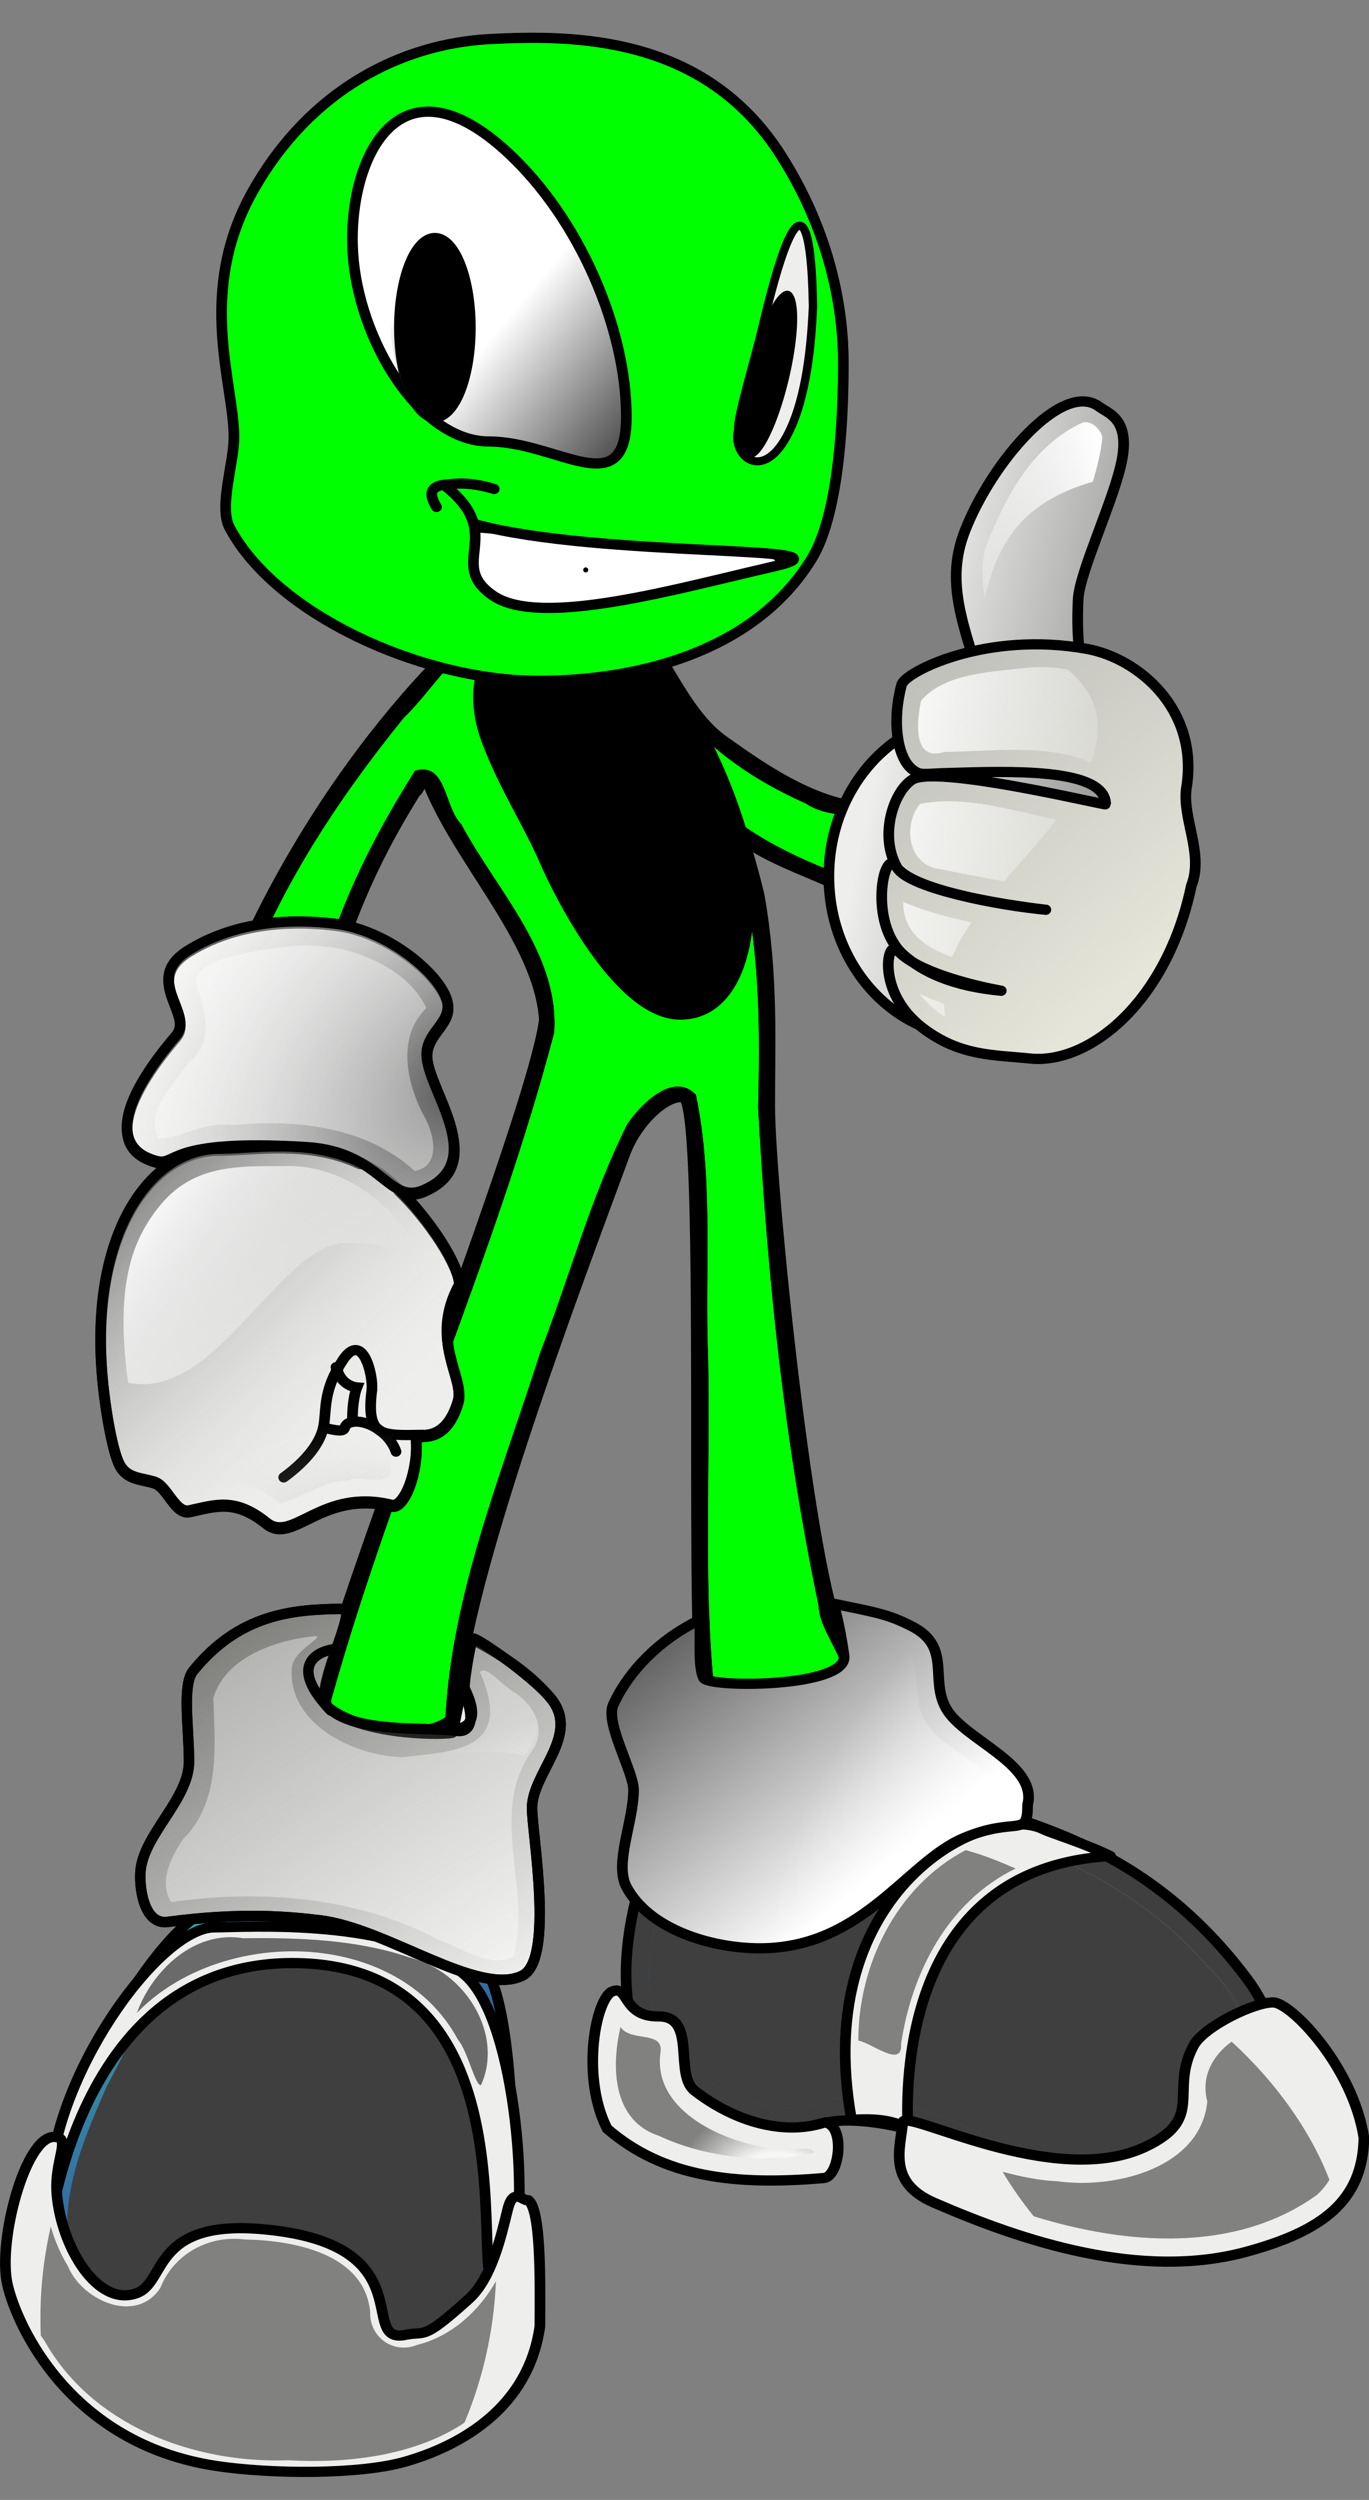 <?xml version="1.0"?><svg width="489.547" height="893.881" xmlns="http://www.w3.org/2000/svg" xmlns:xlink="http://www.w3.org/1999/xlink">
 <rect width="100%" height="100%" fill="#808080" stroke="none"/>
 <title>green alien2</title>
 <defs>
  <linearGradient id="linearGradient28357">
   <stop offset="0" id="stop28359" stop-color="#ffffff"/>
   <stop id="stop28365" offset="0.565" stop-opacity="0.498" stop-color="#ffffff"/>
   <stop offset="1" id="stop28361" stop-opacity="0.459" stop-color="#000000"/>
  </linearGradient>
  <linearGradient id="linearGradient26397">
   <stop offset="0" id="stop26399" stop-color="#eeeeec"/>
   <stop id="stop27376" offset="0.5" stop-opacity="0.776" stop-color="#ffffff"/>
   <stop offset="1" id="stop26401" stop-opacity="0.551" stop-color="#000000"/>
  </linearGradient>
  <linearGradient id="linearGradient26368">
   <stop offset="0" id="stop26370" stop-color="#34a4a0"/>
   <stop offset="1" id="stop26372" stop-color="#3465a4"/>
  </linearGradient>
  <linearGradient id="linearGradient26362">
   <stop id="stop26364" offset="0" stop-color="#ffffff"/>
   <stop id="stop26366" offset="1" stop-opacity="0" stop-color="#56e5f1"/>
  </linearGradient>
  <linearGradient id="linearGradient26356">
   <stop id="stop26358" offset="0" stop-color="#000a5e"/>
   <stop id="stop26360" offset="1" stop-opacity="0" stop-color="#6f92c0"/>
  </linearGradient>
  <linearGradient id="linearGradient26342">
   <stop id="stop26344" offset="0" stop-color="#ffffff"/>
   <stop id="stop26346" offset="1" stop-opacity="0" stop-color="#ffffff"/>
  </linearGradient>
  <linearGradient id="linearGradient26289">
   <stop offset="0" id="stop26291" stop-color="#ffffff"/>
   <stop offset="1" id="stop26293" stop-opacity="0" stop-color="#6f92c0"/>
  </linearGradient>
  <linearGradient id="linearGradient26275">
   <stop offset="0" id="stop26277" stop-color="#a40000"/>
   <stop offset="1" id="stop26279" stop-opacity="0" stop-color="#a40000"/>
  </linearGradient>
  <linearGradient id="linearGradient26254">
   <stop offset="0" id="stop26256" stop-color="#555753"/>
   <stop offset="1" id="stop26258" stop-opacity="0" stop-color="#555753"/>
  </linearGradient>
  <linearGradient id="linearGradient24186">
   <stop id="stop24188" offset="0" stop-color="#ffffff"/>
   <stop id="stop24190" offset="1" stop-opacity="0" stop-color="#ffffff"/>
  </linearGradient>
  <linearGradient id="linearGradient24174">
   <stop offset="0" id="stop24176" stop-color="#4f4f4f"/>
   <stop offset="1" id="stop24178" stop-opacity="0" stop-color="#ffffff"/>
  </linearGradient>
  <linearGradient id="linearGradient23790">
   <stop offset="0" id="stop23792" stop-color="#000000"/>
   <stop offset="1" id="stop23794" stop-opacity="0" stop-color="#000000"/>
  </linearGradient>
  <linearGradient id="linearGradient23775">
   <stop id="stop23777" offset="0" stop-color="#ffffff"/>
   <stop id="stop23779" offset="1" stop-opacity="0" stop-color="#ffffff"/>
  </linearGradient>
  <linearGradient id="linearGradient23769">
   <stop id="stop23771" offset="0" stop-color="#e5e5d9"/>
   <stop id="stop23773" offset="1" stop-color="#aaaaaa"/>
  </linearGradient>
  <linearGradient id="linearGradient23754">
   <stop offset="0" id="stop23756" stop-color="#e5e5d9"/>
   <stop offset="1" id="stop23758" stop-color="#aaaaaa"/>
  </linearGradient>
  <linearGradient id="linearGradient23734">
   <stop offset="0" id="stop23736" stop-color="#ffffff"/>
   <stop id="stop23752" offset="0.5" stop-color="#ffffff"/>
   <stop offset="1" id="stop23738" stop-opacity="0.327" stop-color="#6a6a6a"/>
  </linearGradient>
  <linearGradient id="linearGradient23690">
   <stop offset="0" id="stop23692" stop-color="#3e3e3e"/>
   <stop offset="1" id="stop23694" stop-color="#eeeeec"/>
  </linearGradient>
  <linearGradient id="linearGradient23672">
   <stop offset="0" id="stop23674" stop-color="#4b4b4b"/>
   <stop offset="1" id="stop23676" stop-opacity="0" stop-color="#ffffff"/>
  </linearGradient>
  <linearGradient id="linearGradient23513">
   <stop offset="0" id="stop23515" stop-color="#525252"/>
   <stop offset="1" id="stop23517" stop-opacity="0.388" stop-color="#ffffff"/>
  </linearGradient>
  <linearGradient id="linearGradient23485">
   <stop offset="0" id="stop23487" stop-color="#ffffff"/>
   <stop offset="1" id="stop23489" stop-opacity="0" stop-color="#ffffff"/>
  </linearGradient>
  <linearGradient id="linearGradient23473">
   <stop offset="0" id="stop23475" stop-color="#ffffff"/>
   <stop offset="1" id="stop23477" stop-opacity="0" stop-color="#ffffff"/>
  </linearGradient>
  <linearGradient id="linearGradient23446">
   <stop id="stop23448" offset="0" stop-color="#505050"/>
   <stop id="stop23450" offset="1" stop-opacity="0" stop-color="#eeeeec"/>
  </linearGradient>
  <linearGradient id="linearGradient23324">
   <stop offset="0" id="stop23326" stop-color="#ffffff"/>
   <stop offset="1" id="stop23328" stop-opacity="0" stop-color="#000000"/>
  </linearGradient>
  <linearGradient id="linearGradient23132">
   <stop offset="0" id="stop23134" stop-color="#ffffff"/>
   <stop offset="1" id="stop23136" stop-opacity="0" stop-color="#000000"/>
  </linearGradient>
  <linearGradient id="linearGradient23124">
   <stop offset="0" id="stop23126" stop-color="#6a86af"/>
   <stop id="stop23128" offset="1" stop-opacity="0" stop-color="#323232"/>
  </linearGradient>
  <linearGradient id="linearGradient22129">
   <stop id="stop22131" offset="0" stop-color="#6a86af"/>
   <stop offset="1" id="stop22133" stop-color="#323232"/>
  </linearGradient>
  <linearGradient id="linearGradient20171">
   <stop offset="0" id="stop20173" stop-color="#c4a000"/>
   <stop offset="1" id="stop20175" stop-color="#fce94f"/>
  </linearGradient>
  <linearGradient id="linearGradient20165">
   <stop id="stop20167" offset="0" stop-color="#ffffff"/>
   <stop id="stop20169" offset="1" stop-opacity="0" stop-color="#ffffff"/>
  </linearGradient>
  <linearGradient id="linearGradient20147">
   <stop offset="0" id="stop20149" stop-opacity="0.673" stop-color="#9889ad"/>
   <stop offset="1" id="stop20151" stop-opacity="0" stop-color="#eeeeec"/>
  </linearGradient>
  <linearGradient id="linearGradient18086">
   <stop offset="0" id="stop18088" stop-color="#ffffff"/>
   <stop id="stop18094" offset="0.5" stop-color="#323232"/>
   <stop offset="1" id="stop18090" stop-color="#000000"/>
  </linearGradient>
  <linearGradient id="linearGradient18076">
   <stop id="stop18078" offset="0" stop-color="#000000"/>
   <stop id="stop18080" offset="1" stop-opacity="0" stop-color="#000000"/>
  </linearGradient>
  <linearGradient id="linearGradient18064">
   <stop offset="0" id="stop18066" stop-color="#ffffff"/>
   <stop offset="1" id="stop18068" stop-opacity="0" stop-color="#fcf007"/>
  </linearGradient>
  <linearGradient id="linearGradient16019">
   <stop offset="0" id="stop16021" stop-color="#8f5902"/>
   <stop offset="1" id="stop16023" stop-opacity="0" stop-color="#8f5902"/>
  </linearGradient>
  <linearGradient xlink:href="#linearGradient22129" id="linearGradient23381" gradientUnits="userSpaceOnUse" x1="284.111" y1="147.26" x2="288.016" y2="177.22"/>
  <linearGradient xlink:href="#linearGradient23124" id="linearGradient23383" gradientUnits="userSpaceOnUse" gradientTransform="translate(-3.907,-0.288)" x1="189.955" y1="128.446" x2="187.919" y2="103.763"/>
  <radialGradient xlink:href="#linearGradient23132" id="radialGradient23385" gradientUnits="userSpaceOnUse" gradientTransform="matrix(0.241,1.542,-0.99,0.155,245.605,-203.738)" cx="188.673" cy="106.005" fx="188.673" fy="106.005" r="2.667"/>
  <radialGradient xlink:href="#linearGradient23132" id="radialGradient23387" gradientUnits="userSpaceOnUse" gradientTransform="matrix(6.4244376e-3,0.718,-0.495,-3.0326474e-3,237.425,-31.514)" cx="188.673" cy="106.005" fx="188.673" fy="106.005" r="2.667"/>
  <linearGradient xlink:href="#linearGradient22129" id="linearGradient23391" gradientUnits="userSpaceOnUse" x1="284.111" y1="147.26" x2="288.016" y2="177.22"/>
  <linearGradient xlink:href="#linearGradient23124" id="linearGradient23393" gradientUnits="userSpaceOnUse" gradientTransform="translate(-3.907,-0.288)" x1="189.955" y1="128.446" x2="187.919" y2="103.763"/>
  <radialGradient xlink:href="#linearGradient23132" id="radialGradient23395" gradientUnits="userSpaceOnUse" gradientTransform="matrix(0.241,1.542,-0.99,0.155,245.605,-203.738)" cx="188.673" cy="106.005" fx="188.673" fy="106.005" r="2.667"/>
  <radialGradient xlink:href="#linearGradient23132" id="radialGradient23397" gradientUnits="userSpaceOnUse" gradientTransform="matrix(6.4244376e-3,0.718,-0.495,-3.0326474e-3,237.425,-31.514)" cx="188.673" cy="106.005" fx="188.673" fy="106.005" r="2.667"/>
  <linearGradient xlink:href="#linearGradient23446" id="linearGradient23599" gradientUnits="userSpaceOnUse" x1="35.741" y1="250.503" x2="81.248" y2="306.799"/>
  <radialGradient xlink:href="#linearGradient23446" id="radialGradient23601" gradientUnits="userSpaceOnUse" gradientTransform="matrix(-1.012,-3.167,1.94,-0.62,-391.364,800.449)" cx="92.084" cy="296.217" fx="92.084" fy="296.217" r="9.645"/>
  <radialGradient xlink:href="#linearGradient23446" id="radialGradient23603" gradientUnits="userSpaceOnUse" gradientTransform="matrix(-1.342,-0.546,0.988,-2.428,-140.638,1093.878)" cx="67.709" cy="308.739" fx="67.709" fy="308.739" r="11.415"/>
  <radialGradient xlink:href="#linearGradient23446" id="radialGradient23605" gradientUnits="userSpaceOnUse" gradientTransform="matrix(-1.247,-3.081,1.888,-0.764,-348.781,813.311)" cx="92.084" cy="296.217" fx="92.084" fy="296.217" r="9.645"/>
  <radialGradient xlink:href="#linearGradient23513" id="radialGradient23607" gradientUnits="userSpaceOnUse" gradientTransform="matrix(-1.7,1.922,-1.323,-1.171,396.792,351.18)" cx="52.308" cy="197.847" fx="52.308" fy="197.847" r="28.483"/>
  <radialGradient xlink:href="#linearGradient23446" id="radialGradient23609" gradientUnits="userSpaceOnUse" gradientTransform="matrix(1.318,0.845,-0.582,0.907,107.255,-11.072)" cx="74.085" cy="288.479" fx="74.085" fy="288.479" r="26.244"/>
  <linearGradient xlink:href="#linearGradient23485" id="linearGradient23611" gradientUnits="userSpaceOnUse" x1="41.275" y1="267.416" x2="77.836" y2="284.435"/>
  <radialGradient xlink:href="#linearGradient23513" id="radialGradient23613" gradientUnits="userSpaceOnUse" gradientTransform="matrix(-0.631,-1.859,2.016,-0.684,-351.554,607.132)" cx="92.117" cy="249.522" fx="92.117" fy="249.522" r="23.487"/>
  <radialGradient xlink:href="#linearGradient23485" id="radialGradient23615" gradientUnits="userSpaceOnUse" gradientTransform="matrix(6.7512867e-2,0.417,1.469,-0.238,-148.553,331.917)" cx="-173.911" cy="149.034" fx="-173.911" fy="149.034" r="23.487"/>
  <linearGradient xlink:href="#linearGradient23790" id="linearGradient23852" gradientUnits="userSpaceOnUse" x1="304.618" y1="279.376" x2="297.327" y2="262.174"/>
  <radialGradient xlink:href="#linearGradient23775" id="radialGradient23854" gradientUnits="userSpaceOnUse" gradientTransform="matrix(0.529,0.618,-1.225,1.05,452.419,-196.955)" cx="292.238" cy="259.178" fx="292.238" fy="259.178" r="17.299"/>
  <radialGradient xlink:href="#linearGradient18064" id="radialGradient23945" gradientUnits="userSpaceOnUse" gradientTransform="matrix(6.0661425e-2,0.475,-1.141,0.146,333.72,-6.428)" cx="177.719" cy="111.578" fx="177.719" fy="111.578" r="28.242"/>
  <radialGradient xlink:href="#linearGradient16019" id="radialGradient23950" gradientUnits="userSpaceOnUse" gradientTransform="matrix(-5.6958829e-2,-0.553,1.62,-0.167,63.02,283.235)" cx="252.433" cy="133.487" fx="252.433" fy="133.487" r="28.242"/>
  <radialGradient xlink:href="#linearGradient18064" id="radialGradient23953" gradientUnits="userSpaceOnUse" gradientTransform="matrix(6.0661425e-2,0.475,-1.141,0.146,333.72,-6.428)" cx="177.719" cy="111.578" fx="177.719" fy="111.578" r="28.242"/>
  <radialGradient xlink:href="#linearGradient18064" id="radialGradient23956" gradientUnits="userSpaceOnUse" gradientTransform="matrix(4.7012711e-2,-0.182,0.668,0.173,156.596,142.156)" cx="248.951" cy="108.629" fx="248.951" fy="108.629" r="46.823"/>
  <radialGradient xlink:href="#linearGradient16019" id="radialGradient23959" gradientUnits="userSpaceOnUse" gradientTransform="matrix(0.162,-0.475,0.523,0.178,147.826,213.122)" cx="252.394" cy="182.752" fx="252.394" fy="182.752" r="46.823"/>
  <radialGradient xlink:href="#linearGradient18064" id="radialGradient23962" gradientUnits="userSpaceOnUse" gradientTransform="matrix(-0.253,0.363,-0.707,-0.493,430.59,49.443)" cx="260.283" cy="112.43" fx="260.283" fy="112.43" r="48.826"/>
  <linearGradient xlink:href="#linearGradient20171" id="linearGradient23965" gradientUnits="userSpaceOnUse" gradientTransform="translate(40.39,-30.458)" x1="208.738" y1="113.735" x2="244.868" y2="151.975"/>
  <radialGradient xlink:href="#linearGradient20165" id="radialGradient23974" gradientUnits="userSpaceOnUse" gradientTransform="matrix(0.98,-0.823,1.351,1.608,-107.12,137.902)" cx="239.81" cy="97.586" fx="239.81" fy="97.586" r="19.106"/>
  <radialGradient xlink:href="#linearGradient20147" id="radialGradient23982" gradientUnits="userSpaceOnUse" gradientTransform="matrix(0.906,0.903,-1.076,1.08,146.771,-220.449)" cx="189.648" cy="92.806" fx="189.648" fy="92.806" r="19.106"/>
  <linearGradient xlink:href="#linearGradient18086" id="linearGradient23986" gradientUnits="userSpaceOnUse" gradientTransform="translate(40.39,-30.458)" x1="204.191" y1="109.459" x2="234.687" y2="164.747"/>
  <radialGradient xlink:href="#linearGradient18076" id="radialGradient23989" gradientUnits="userSpaceOnUse" gradientTransform="matrix(0.638,-0.438,0.506,0.737,132.161,237.223)" cx="170.339" cy="-83.36" fx="170.339" fy="-83.36" r="48.498"/>
  <radialGradient xlink:href="#linearGradient23132" id="radialGradient23992" gradientUnits="userSpaceOnUse" gradientTransform="matrix(0.279,1.067,-1.862,0.487,-503.157,-561.424)" cx="685.521" cy="-286.776" fx="685.521" fy="-286.776" r="44.069"/>
  <linearGradient xlink:href="#linearGradient18086" id="linearGradient23995" gradientUnits="userSpaceOnUse" gradientTransform="translate(40.39,-30.458)" x1="164.107" y1="5.041" x2="251.25" y2="146.648"/>
  <radialGradient xlink:href="#linearGradient23790" id="radialGradient24119" cx="324.347" cy="251.732" fx="324.347" fy="251.732" r="50.778" gradientTransform="matrix(0.312,0.95,-0.758,0.249,413.946,-130.834)" gradientUnits="userSpaceOnUse"/>
  <radialGradient xlink:href="#linearGradient23790" id="radialGradient24130" cx="285.287" cy="270.214" fx="285.287" fy="270.214" r="43.469" gradientTransform="matrix(0.649,-2.034,0.413,0.132,4.715,903.145)" gradientUnits="userSpaceOnUse"/>
  <radialGradient xlink:href="#linearGradient23790" id="radialGradient24137" gradientUnits="userSpaceOnUse" gradientTransform="matrix(0.255,-1.6067109e-2,0.106,1.688,215.402,-84.043)" cx="399.962" cy="254.235" fx="399.962" fy="254.235" r="50.778"/>
  <radialGradient xlink:href="#linearGradient23790" id="radialGradient24141" gradientUnits="userSpaceOnUse" gradientTransform="matrix(0.227,0.118,-0.449,0.862,326.24,48.511)" cx="170.68" cy="189.688" fx="170.68" fy="189.688" r="50.778"/>
  <radialGradient xlink:href="#linearGradient23775" id="radialGradient24145" gradientUnits="userSpaceOnUse" gradientTransform="matrix(-0.622,0.453,-0.919,-1.261,626.794,209.672)" cx="278.037" cy="126.503" fx="278.037" fy="126.503" r="50.778"/>
  <radialGradient xlink:href="#linearGradient23775" id="radialGradient24149" gradientUnits="userSpaceOnUse" gradientTransform="matrix(0.311,0.154,-0.555,1.12,232.559,-11.922)" cx="381.957" cy="158.589" fx="381.957" fy="158.589" r="50.778"/>
  <radialGradient xlink:href="#linearGradient23775" id="radialGradient24156" gradientUnits="userSpaceOnUse" gradientTransform="matrix(0.332,0.101,-0.528,1.729,211.005,-120.838)" cx="581.129" cy="231.511" fx="581.129" fy="231.511" r="50.778"/>
  <radialGradient xlink:href="#linearGradient23775" id="radialGradient24160" gradientUnits="userSpaceOnUse" gradientTransform="matrix(0.271,-9.6818735e-3,6.431764e-2,1.802,123.078,-55.995)" cx="764.203" cy="229.97" fx="764.203" fy="229.97" r="50.778"/>
  <linearGradient xlink:href="#linearGradient23690" id="linearGradient24172" x1="379.169" y1="133.709" x2="361.187" y2="182.386" gradientUnits="userSpaceOnUse" gradientTransform="translate(-35.847,28.551)"/>
  <radialGradient xlink:href="#linearGradient24174" id="radialGradient24180" cx="363.49" cy="192.495" fx="363.49" fy="192.495" r="20.879" gradientTransform="matrix(1.123,-0.826,1.696,2.306,-405.304,86.294)" gradientUnits="userSpaceOnUse"/>
  <radialGradient xlink:href="#linearGradient23485" id="radialGradient26150" cx="364.759" cy="138.215" fx="364.759" fy="138.215" r="20.176" gradientTransform="matrix(-0.595,1.145,-2.134,-1.109,840.756,-95.438)" gradientUnits="userSpaceOnUse"/>
  <linearGradient xlink:href="#linearGradient23790" id="linearGradient26222" gradientUnits="userSpaceOnUse" gradientTransform="translate(-47.663,-22.863)" x1="456.949" y1="220.338" x2="462.99" y2="212.955"/>
  <linearGradient xlink:href="#linearGradient23775" id="linearGradient26224" gradientUnits="userSpaceOnUse" gradientTransform="translate(-47.663,-22.863)" x1="474.073" y1="193.815" x2="459.203" y2="218.725"/>
  <linearGradient xlink:href="#linearGradient23690" id="linearGradient26226" gradientUnits="userSpaceOnUse" gradientTransform="translate(-47.663,-22.863)" x1="559.859" y1="242.27" x2="493.803" y2="172.066"/>
  <radialGradient xlink:href="#linearGradient23672" id="radialGradient26228" gradientUnits="userSpaceOnUse" gradientTransform="matrix(1.32,-0.706,1.174,2.196,-456.848,76.23)" cx="479.871" cy="217.59" fx="479.871" fy="217.59" r="20.851"/>
  <radialGradient xlink:href="#linearGradient23672" id="radialGradient26230" gradientUnits="userSpaceOnUse" gradientTransform="matrix(-1.16,-0.257,0.54,-2.442,979.692,738.035)" cx="518.241" cy="183.394" fx="518.241" fy="183.394" r="20.851"/>
  <linearGradient xlink:href="#linearGradient23485" id="linearGradient26232" gradientUnits="userSpaceOnUse" gradientTransform="translate(-47.663,-22.863)" x1="521.882" y1="151.457" x2="490.004" y2="168.211"/>
  <linearGradient xlink:href="#linearGradient23754" id="linearGradient26234" gradientUnits="userSpaceOnUse" gradientTransform="translate(-47.663,-22.863)" x1="525.205" y1="251.664" x2="480.225" y2="161.278"/>
  <linearGradient xlink:href="#linearGradient23775" id="linearGradient26236" gradientUnits="userSpaceOnUse" gradientTransform="translate(-47.964,-22.71)" x1="486.415" y1="203.842" x2="522.797" y2="238.254"/>
  <radialGradient xlink:href="#linearGradient23790" id="radialGradient26238" gradientUnits="userSpaceOnUse" gradientTransform="matrix(0.613,-2.525,1.415,0.344,-138.907,1375.319)" cx="476.525" cy="232.882" fx="476.525" fy="232.882" r="22.391"/>
  <linearGradient xlink:href="#linearGradient26368" id="linearGradient28424" gradientUnits="userSpaceOnUse" gradientTransform="translate(0.549,92.499)" x1="132.634" y1="343.109" x2="150.05" y2="379.912"/>
  <radialGradient xlink:href="#linearGradient26362" id="radialGradient28426" gradientUnits="userSpaceOnUse" gradientTransform="matrix(-0.672,1.714,-1.059,-0.415,915.836,400.983)" cx="173.481" cy="635.48" fx="173.481" fy="635.48" r="35.614"/>
  <radialGradient xlink:href="#linearGradient26356" id="radialGradient28428" gradientUnits="userSpaceOnUse" gradientTransform="matrix(-0.95,-1.706,2.131,-1.187,-369.684,1249.419)" cx="195.413" cy="341.363" fx="195.413" fy="341.363" r="35.614"/>
  <radialGradient xlink:href="#linearGradient26342" id="radialGradient28430" gradientUnits="userSpaceOnUse" gradientTransform="matrix(-0.716,-0.622,0.858,-0.989,-75.437,947.393)" cx="134.193" cy="380.728" fx="134.193" fy="380.728" r="34.162"/>
  <radialGradient xlink:href="#linearGradient26397" id="radialGradient28432" gradientUnits="userSpaceOnUse" gradientTransform="matrix(1.211,0.122,-9.9584268e-2,0.991,7.224,-16.495)" cx="143.413" cy="379.928" fx="143.413" fy="379.928" r="29.59"/>
  <radialGradient xlink:href="#linearGradient28357" id="radialGradient28434" gradientUnits="userSpaceOnUse" gradientTransform="matrix(-1.116,-0.231,-0.182,0.875,252.522,336.454)" cx="85.845" cy="98.906" fx="85.845" fy="98.906" r="43.153"/>
  <linearGradient xlink:href="#linearGradient26254" id="linearGradient28436" gradientUnits="userSpaceOnUse" gradientTransform="translate(80.75,-13.844)" x1="116.821" y1="371.052" x2="182.085" y2="448.626"/>
  <radialGradient xlink:href="#linearGradient26254" id="radialGradient28438" gradientUnits="userSpaceOnUse" gradientTransform="matrix(-1.036,-1.618,1.117,-0.715,-72.672,1034.761)" cx="168.783" cy="456.701" fx="168.783" fy="456.701" r="31.441"/>
  <radialGradient xlink:href="#linearGradient23775" id="radialGradient28440" gradientUnits="userSpaceOnUse" gradientTransform="matrix(0.134,0.956,-2.067,0.29,1003.087,137.984)" cx="138.403" cy="388.285" fx="138.403" fy="388.285" r="27.545"/>
  <radialGradient xlink:href="#linearGradient23775" id="radialGradient28442" gradientUnits="userSpaceOnUse" gradientTransform="matrix(0.12,-0.533,1.72,0.386,-448.098,386.224)" cx="200.314" cy="366.083" fx="200.314" fy="366.083" r="31.441"/>
  <radialGradient xlink:href="#linearGradient26368" id="radialGradient28452" cx="444.21" cy="429.214" fx="444.21" fy="429.214" r="51.083" gradientTransform="matrix(-0.507,0.862,-1.384,-0.814,1253.923,420.523)" gradientUnits="userSpaceOnUse"/>
  <radialGradient xlink:href="#linearGradient26362" id="radialGradient28456" gradientUnits="userSpaceOnUse" gradientTransform="matrix(6.003518e-2,0.922,-1.588,0.103,1119.324,-6.074)" cx="432.721" cy="449.632" fx="432.721" fy="449.632" r="51.083"/>
  <radialGradient xlink:href="#linearGradient26356" id="radialGradient28460" gradientUnits="userSpaceOnUse" gradientTransform="matrix(0.258,-1.063,2.019,0.489,-420.892,877.712)" cx="526.011" cy="396.983" fx="526.011" fy="396.983" r="51.083"/>
  <radialGradient xlink:href="#linearGradient26342" id="radialGradient28468" cx="511.204" cy="518.381" fx="511.204" fy="518.381" r="45.956" gradientTransform="matrix(0.166,-0.581,1.464,0.418,-339.483,565.227)" gradientUnits="userSpaceOnUse"/>
  <radialGradient xlink:href="#linearGradient26342" id="radialGradient28504" gradientUnits="userSpaceOnUse" gradientTransform="matrix(0.308,-0.328,0.469,0.441,63.214,426.873)" cx="497.402" cy="472.403" fx="497.402" fy="472.403" r="45.956"/>
  <radialGradient xlink:href="#linearGradient28357" id="radialGradient28521" cx="363.57" cy="442.485" fx="363.57" fy="442.485" r="13.266" gradientTransform="matrix(0.936,-1.535,1.185,0.722,-500.928,680.28)" gradientUnits="userSpaceOnUse"/>
  <radialGradient xlink:href="#linearGradient28357" id="radialGradient28527" gradientUnits="userSpaceOnUse" gradientTransform="matrix(0.936,-1.535,1.185,0.722,-500.928,680.28)" cx="363.57" cy="442.485" fx="363.57" fy="442.485" r="13.266"/>
  <radialGradient xlink:href="#linearGradient28357" id="radialGradient28538" cx="570.287" cy="526.357" fx="570.287" fy="526.357" r="27.562" gradientTransform="matrix(0.732,1.521,-0.909,0.438,628.335,-572.478)" gradientUnits="userSpaceOnUse"/>
  <radialGradient xlink:href="#linearGradient28357" id="radialGradient28544" gradientUnits="userSpaceOnUse" gradientTransform="matrix(0.732,1.521,-0.909,0.438,628.335,-572.478)" cx="570.287" cy="526.357" fx="570.287" fy="526.357" r="27.562"/>
  <radialGradient xlink:href="#linearGradient28357" id="radialGradient28560" cx="360.364" cy="502.635" fx="360.364" fy="502.635" r="16.723" gradientTransform="matrix(-1.128,0.113,-0.125,-1.259,840.671,1080.91)" gradientUnits="userSpaceOnUse"/>
  <radialGradient xlink:href="#linearGradient28357" id="radialGradient28566" gradientUnits="userSpaceOnUse" gradientTransform="matrix(-1.128,0.113,-0.125,-1.259,840.671,1080.91)" cx="360.364" cy="502.635" fx="360.364" fy="502.635" r="16.723"/>
  <radialGradient xlink:href="#linearGradient24174" id="radialGradient28598" cx="519.354" cy="388.267" fx="519.354" fy="388.267" r="31.005" gradientTransform="matrix(-1.528,-1.04,1.31,-1.925,804.077,1672.476)" gradientUnits="userSpaceOnUse"/>
  <radialGradient xlink:href="#linearGradient23775" id="radialGradient28605" gradientUnits="userSpaceOnUse" gradientTransform="matrix(1.287,0.726,-1.144,2.028,193.109,-823.495)" cx="548.19" cy="383.713" fx="548.19" fy="383.713" r="31.005"/>
  <linearGradient xlink:href="#linearGradient18086" id="linearGradient28617" x1="497.685" y1="381.163" x2="389.304" y2="290.989" gradientUnits="userSpaceOnUse"/>
  <radialGradient xlink:href="#linearGradient23775" id="radialGradient28631" gradientUnits="userSpaceOnUse" gradientTransform="matrix(1.287,-0.726,-1.144,-2.028,193.109,1875.858)" cx="548.19" cy="383.713" fx="548.19" fy="383.713" r="31.005"/>
  <radialGradient xlink:href="#linearGradient23775" id="radialGradient28634" cx="495.354" cy="386.867" fx="495.354" fy="386.867" r="22.77" gradientTransform="matrix(-0.226,-0.54,1.016,-0.426,194.302,802.179)" gradientUnits="userSpaceOnUse"/>
  <linearGradient xlink:href="#linearGradient18086" id="linearGradient28642" gradientUnits="userSpaceOnUse" x1="497.685" y1="381.163" x2="389.304" y2="290.989"/>
  <radialGradient xlink:href="#linearGradient24174" id="radialGradient28644" gradientUnits="userSpaceOnUse" gradientTransform="matrix(-1.528,-1.04,1.31,-1.925,804.077,1672.476)" cx="519.354" cy="388.267" fx="519.354" fy="388.267" r="31.005"/>
  <radialGradient xlink:href="#linearGradient23775" id="radialGradient28646" gradientUnits="userSpaceOnUse" gradientTransform="matrix(1.287,0.726,-1.144,2.028,193.109,-823.495)" cx="548.19" cy="383.713" fx="548.19" fy="383.713" r="31.005"/>
  <radialGradient xlink:href="#linearGradient23775" id="radialGradient28648" gradientUnits="userSpaceOnUse" gradientTransform="matrix(-0.226,-0.54,1.016,-0.426,194.302,802.179)" cx="495.354" cy="386.867" fx="495.354" fy="386.867" r="22.77"/>
  <radialGradient xlink:href="#linearGradient26368" id="radialGradient28674" gradientUnits="userSpaceOnUse" gradientTransform="matrix(-0.507,0.862,-1.384,-0.814,1253.923,420.523)" cx="444.21" cy="429.214" fx="444.21" fy="429.214" r="51.083"/>
  <radialGradient xlink:href="#linearGradient26362" id="radialGradient28676" gradientUnits="userSpaceOnUse" gradientTransform="matrix(6.003518e-2,0.922,-1.588,0.103,1119.324,-6.074)" cx="432.721" cy="449.632" fx="432.721" fy="449.632" r="51.083"/>
  <radialGradient xlink:href="#linearGradient26356" id="radialGradient28678" gradientUnits="userSpaceOnUse" gradientTransform="matrix(0.258,-1.063,2.019,0.489,-420.892,877.712)" cx="526.011" cy="396.983" fx="526.011" fy="396.983" r="51.083"/>
  <radialGradient xlink:href="#linearGradient26342" id="radialGradient28680" gradientUnits="userSpaceOnUse" gradientTransform="matrix(0.166,-0.581,1.464,0.418,-339.483,565.227)" cx="511.204" cy="518.381" fx="511.204" fy="518.381" r="45.956"/>
  <radialGradient xlink:href="#linearGradient26342" id="radialGradient28682" gradientUnits="userSpaceOnUse" gradientTransform="matrix(0.308,-0.328,0.469,0.441,63.214,426.873)" cx="497.402" cy="472.403" fx="497.402" fy="472.403" r="45.956"/>
  <radialGradient xlink:href="#linearGradient28357" id="radialGradient28684" gradientUnits="userSpaceOnUse" gradientTransform="matrix(0.936,-1.535,1.185,0.722,-500.928,680.28)" cx="363.57" cy="442.485" fx="363.57" fy="442.485" r="13.266"/>
  <radialGradient xlink:href="#linearGradient28357" id="radialGradient28686" gradientUnits="userSpaceOnUse" gradientTransform="matrix(0.732,1.521,-0.909,0.438,628.335,-572.478)" cx="570.287" cy="526.357" fx="570.287" fy="526.357" r="27.562"/>
  <radialGradient xlink:href="#linearGradient28357" id="radialGradient28688" gradientUnits="userSpaceOnUse" gradientTransform="matrix(-1.128,0.113,-0.125,-1.259,840.671,1080.91)" cx="360.364" cy="502.635" fx="360.364" fy="502.635" r="16.723"/>
  <linearGradient xlink:href="#linearGradient18086" id="linearGradient28690" gradientUnits="userSpaceOnUse" x1="497.685" y1="381.163" x2="389.304" y2="290.989"/>
  <radialGradient xlink:href="#linearGradient24174" id="radialGradient28692" gradientUnits="userSpaceOnUse" gradientTransform="matrix(-1.528,-1.04,1.31,-1.925,804.077,1672.476)" cx="519.354" cy="388.267" fx="519.354" fy="388.267" r="31.005"/>
  <radialGradient xlink:href="#linearGradient23775" id="radialGradient28694" gradientUnits="userSpaceOnUse" gradientTransform="matrix(1.287,0.726,-1.144,2.028,193.109,-823.495)" cx="548.19" cy="383.713" fx="548.19" fy="383.713" r="31.005"/>
  <radialGradient xlink:href="#linearGradient23775" id="radialGradient28696" gradientUnits="userSpaceOnUse" gradientTransform="matrix(-0.226,-0.54,1.016,-0.426,194.302,802.179)" cx="495.354" cy="386.867" fx="495.354" fy="386.867" r="22.77"/>
  <linearGradient xlink:href="#linearGradient18086" id="linearGradient28720" gradientUnits="userSpaceOnUse" x1="497.685" y1="381.163" x2="389.304" y2="290.989"/>
  <radialGradient xlink:href="#linearGradient24174" id="radialGradient28722" gradientUnits="userSpaceOnUse" gradientTransform="matrix(-1.528,-1.04,1.31,-1.925,804.077,1672.476)" cx="519.354" cy="388.267" fx="519.354" fy="388.267" r="31.005"/>
  <radialGradient xlink:href="#linearGradient23775" id="radialGradient28724" gradientUnits="userSpaceOnUse" gradientTransform="matrix(1.287,0.726,-1.144,2.028,193.109,-823.495)" cx="548.19" cy="383.713" fx="548.19" fy="383.713" r="31.005"/>
  <radialGradient xlink:href="#linearGradient23775" id="radialGradient28726" gradientUnits="userSpaceOnUse" gradientTransform="matrix(-0.226,-0.54,1.016,-0.426,194.302,802.179)" cx="495.354" cy="386.867" fx="495.354" fy="386.867" r="22.77"/>
  <radialGradient xlink:href="#linearGradient26368" id="radialGradient28728" gradientUnits="userSpaceOnUse" gradientTransform="matrix(-0.507,0.862,-1.384,-0.814,1253.923,420.523)" cx="444.21" cy="429.214" fx="444.21" fy="429.214" r="51.083"/>
  <radialGradient xlink:href="#linearGradient26362" id="radialGradient28730" gradientUnits="userSpaceOnUse" gradientTransform="matrix(6.003518e-2,0.922,-1.588,0.103,1119.324,-6.074)" cx="432.721" cy="449.632" fx="432.721" fy="449.632" r="51.083"/>
  <radialGradient xlink:href="#linearGradient26356" id="radialGradient28732" gradientUnits="userSpaceOnUse" gradientTransform="matrix(0.258,-1.063,2.019,0.489,-420.892,877.712)" cx="526.011" cy="396.983" fx="526.011" fy="396.983" r="51.083"/>
  <radialGradient xlink:href="#linearGradient26342" id="radialGradient28734" gradientUnits="userSpaceOnUse" gradientTransform="matrix(0.166,-0.581,1.464,0.418,-339.483,565.227)" cx="511.204" cy="518.381" fx="511.204" fy="518.381" r="45.956"/>
  <radialGradient xlink:href="#linearGradient26342" id="radialGradient28736" gradientUnits="userSpaceOnUse" gradientTransform="matrix(0.308,-0.328,0.469,0.441,63.214,426.873)" cx="497.402" cy="472.403" fx="497.402" fy="472.403" r="45.956"/>
  <radialGradient xlink:href="#linearGradient28357" id="radialGradient28738" gradientUnits="userSpaceOnUse" gradientTransform="matrix(0.936,-1.535,1.185,0.722,-500.928,680.28)" cx="363.57" cy="442.485" fx="363.57" fy="442.485" r="13.266"/>
  <radialGradient xlink:href="#linearGradient28357" id="radialGradient28740" gradientUnits="userSpaceOnUse" gradientTransform="matrix(0.732,1.521,-0.909,0.438,628.335,-572.478)" cx="570.287" cy="526.357" fx="570.287" fy="526.357" r="27.562"/>
  <radialGradient xlink:href="#linearGradient28357" id="radialGradient28742" gradientUnits="userSpaceOnUse" gradientTransform="matrix(-1.128,0.113,-0.125,-1.259,840.671,1080.91)" cx="360.364" cy="502.635" fx="360.364" fy="502.635" r="16.723"/>
  <linearGradient xlink:href="#linearGradient23790" id="linearGradient28860" x1="0.355" y1="0.726" x2="0.477" y2="0.559"/>
  <linearGradient xlink:href="#linearGradient23775" id="linearGradient28862" x1="0.7" y1="0.127" x2="0.401" y2="0.69"/>
  <linearGradient xlink:href="#linearGradient23690" id="linearGradient28864" x1="1.664" y1="0.843" x2="0.336" y2="0.217"/>
  <radialGradient xlink:href="#linearGradient23672" id="radialGradient28866" gradientUnits="userSpaceOnUse" gradientTransform="matrix(1.32,-0.706,1.174,2.196,-456.848,76.23)" cx="479.871" cy="217.59" fx="479.871" fy="217.59" r="20.851"/>
  <radialGradient xlink:href="#linearGradient23672" id="radialGradient28868" gradientUnits="userSpaceOnUse" gradientTransform="matrix(-1.16,-0.257,0.54,-2.442,979.692,738.035)" cx="518.241" cy="183.394" fx="518.241" fy="183.394" r="20.851"/>
  <linearGradient xlink:href="#linearGradient23485" id="linearGradient28870" x1="0.932" y1="0" x2="-0.643" y2="0.542"/>
  <linearGradient xlink:href="#linearGradient23754" id="linearGradient28872" x1="0.741" y1="0.836" x2="-0.11" y2="-0.402"/>
  <linearGradient xlink:href="#linearGradient23775" id="linearGradient28874" x1="-0.108" y1="0.152" x2="1" y2="0.71"/>
  <radialGradient xlink:href="#linearGradient23790" id="radialGradient28876" gradientUnits="userSpaceOnUse" gradientTransform="matrix(0.613,-2.525,1.415,0.344,-138.907,1375.319)" cx="476.525" cy="232.882" fx="476.525" fy="232.882" r="22.391"/>
  <linearGradient xlink:href="#linearGradient23790" id="linearGradient28878" x1="0.629" y1="1.208" x2="0.418" y2="0.619"/>
  <radialGradient xlink:href="#linearGradient23775" id="radialGradient28880" gradientUnits="userSpaceOnUse" gradientTransform="matrix(0.529,0.618,-1.225,1.05,452.419,-196.955)" cx="292.238" cy="259.178" fx="292.238" fy="259.178" r="17.299"/>
  <radialGradient xlink:href="#linearGradient23790" id="radialGradient28882" gradientUnits="userSpaceOnUse" gradientTransform="matrix(0.312,0.95,-0.758,0.249,413.946,-130.834)" cx="324.347" cy="251.732" fx="324.347" fy="251.732" r="50.778"/>
  <radialGradient xlink:href="#linearGradient23790" id="radialGradient28884" gradientUnits="userSpaceOnUse" gradientTransform="matrix(0.649,-2.034,0.413,0.132,4.715,903.145)" cx="285.287" cy="270.214" fx="285.287" fy="270.214" r="43.469"/>
  <radialGradient xlink:href="#linearGradient23790" id="radialGradient28886" gradientUnits="userSpaceOnUse" gradientTransform="matrix(0.255,-1.6067109e-2,0.106,1.688,215.402,-84.043)" cx="399.962" cy="254.235" fx="399.962" fy="254.235" r="50.778"/>
  <radialGradient xlink:href="#linearGradient23790" id="radialGradient28888" gradientUnits="userSpaceOnUse" gradientTransform="matrix(0.227,0.118,-0.449,0.862,326.24,48.511)" cx="170.68" cy="189.688" fx="170.68" fy="189.688" r="50.778"/>
  <radialGradient xlink:href="#linearGradient23775" id="radialGradient28890" gradientUnits="userSpaceOnUse" gradientTransform="matrix(-0.622,0.453,-0.919,-1.261,626.794,209.672)" cx="278.037" cy="126.503" fx="278.037" fy="126.503" r="50.778"/>
  <radialGradient xlink:href="#linearGradient23775" id="radialGradient28892" gradientUnits="userSpaceOnUse" gradientTransform="matrix(0.311,0.154,-0.555,1.12,232.559,-11.922)" cx="381.957" cy="158.589" fx="381.957" fy="158.589" r="50.778"/>
  <radialGradient xlink:href="#linearGradient23775" id="radialGradient28894" gradientUnits="userSpaceOnUse" gradientTransform="matrix(0.332,0.101,-0.528,1.729,211.005,-120.838)" cx="581.129" cy="231.511" fx="581.129" fy="231.511" r="50.778"/>
  <radialGradient xlink:href="#linearGradient23775" id="radialGradient28896" gradientUnits="userSpaceOnUse" gradientTransform="matrix(0.271,-9.6818735e-3,6.431764e-2,1.802,123.078,-55.995)" cx="764.203" cy="229.97" fx="764.203" fy="229.97" r="50.778"/>
  <linearGradient xlink:href="#linearGradient23690" id="linearGradient28898" x1="0.848" y1="-0.057" x2="0.405" y2="0.637"/>
  <radialGradient xlink:href="#linearGradient24174" id="radialGradient28900" gradientUnits="userSpaceOnUse" gradientTransform="matrix(1.123,-0.826,1.696,2.306,-405.304,86.294)" cx="363.49" cy="192.495" fx="363.49" fy="192.495" r="20.879"/>
  <radialGradient xlink:href="#linearGradient23485" id="radialGradient28902" gradientUnits="userSpaceOnUse" gradientTransform="matrix(-0.595,1.145,-2.134,-1.109,840.756,-95.438)" cx="364.759" cy="138.215" fx="364.759" fy="138.215" r="20.176"/>
  <linearGradient xlink:href="#linearGradient18086" id="linearGradient28904" x1="0.043" y1="-0.307" x2="0.873" y2="0.943"/>
  <radialGradient xlink:href="#linearGradient23132" id="radialGradient28906" gradientUnits="userSpaceOnUse" gradientTransform="matrix(0.279,1.067,-1.862,0.487,-503.157,-561.424)" cx="685.521" cy="-286.776" fx="685.521" fy="-286.776" r="44.069"/>
  <radialGradient xlink:href="#linearGradient18076" id="radialGradient28908" gradientUnits="userSpaceOnUse" gradientTransform="matrix(0.638,-0.438,0.506,0.737,132.161,237.223)" cx="170.339" cy="-83.36" fx="170.339" fy="-83.36" r="48.498"/>
  <linearGradient xlink:href="#linearGradient18086" id="linearGradient28910" x1="0.616" y1="0.558" x2="1.276" y2="1.45"/>
  <radialGradient xlink:href="#linearGradient20147" id="radialGradient28912" gradientUnits="userSpaceOnUse" gradientTransform="matrix(0.906,0.903,-1.076,1.08,146.771,-220.449)" cx="189.648" cy="92.806" fx="189.648" fy="92.806" r="19.106"/>
  <linearGradient xlink:href="#linearGradient22129" id="linearGradient28914" x1="0.272" y1="-Infinity" x2="0.597" y2="Infinity"/>
  <linearGradient xlink:href="#linearGradient23124" id="linearGradient28916" x1="0.643" y1="1.209" x2="0.414" y2="0.21"/>
  <radialGradient xlink:href="#linearGradient23132" id="radialGradient28918" gradientUnits="userSpaceOnUse" gradientTransform="matrix(0.241,1.542,-0.99,0.155,245.605,-203.738)" cx="188.673" cy="106.005" fx="188.673" fy="106.005" r="2.667"/>
  <radialGradient xlink:href="#linearGradient23132" id="radialGradient28920" gradientUnits="userSpaceOnUse" gradientTransform="matrix(6.4244376e-3,0.718,-0.495,-3.0326474e-3,237.425,-31.514)" cx="188.673" cy="106.005" fx="188.673" fy="106.005" r="2.667"/>
  <radialGradient xlink:href="#linearGradient20165" id="radialGradient28922" gradientUnits="userSpaceOnUse" gradientTransform="matrix(0.98,-0.823,1.351,1.608,-107.12,137.902)" cx="239.81" cy="97.586" fx="239.81" fy="97.586" r="19.106"/>
  <linearGradient xlink:href="#linearGradient22129" id="linearGradient28924" x1="0.272" y1="-Infinity" x2="0.597" y2="Infinity"/>
  <linearGradient xlink:href="#linearGradient23124" id="linearGradient28926" x1="0.643" y1="1.209" x2="0.414" y2="0.21"/>
  <radialGradient xlink:href="#linearGradient23132" id="radialGradient28928" gradientUnits="userSpaceOnUse" gradientTransform="matrix(0.241,1.542,-0.99,0.155,245.605,-203.738)" cx="188.673" cy="106.005" fx="188.673" fy="106.005" r="2.667"/>
  <radialGradient xlink:href="#linearGradient23132" id="radialGradient28930" gradientUnits="userSpaceOnUse" gradientTransform="matrix(6.4244376e-3,0.718,-0.495,-3.0326474e-3,237.425,-31.514)" cx="188.673" cy="106.005" fx="188.673" fy="106.005" r="2.667"/>
  <linearGradient xlink:href="#linearGradient20171" id="linearGradient28932" x1="0.354" y1="-0.15" x2="0.71" y2="0.929"/>
  <radialGradient xlink:href="#linearGradient18064" id="radialGradient28934" gradientUnits="userSpaceOnUse" gradientTransform="matrix(-0.253,0.363,-0.707,-0.493,430.59,49.443)" cx="260.283" cy="112.43" fx="260.283" fy="112.43" r="48.826"/>
  <radialGradient xlink:href="#linearGradient16019" id="radialGradient28936" gradientUnits="userSpaceOnUse" gradientTransform="matrix(0.162,-0.475,0.523,0.178,147.826,213.122)" cx="252.394" cy="182.752" fx="252.394" fy="182.752" r="46.823"/>
  <radialGradient xlink:href="#linearGradient18064" id="radialGradient28938" gradientUnits="userSpaceOnUse" gradientTransform="matrix(4.7012711e-2,-0.182,0.668,0.173,156.596,142.156)" cx="248.951" cy="108.629" fx="248.951" fy="108.629" r="46.823"/>
  <radialGradient xlink:href="#linearGradient18064" id="radialGradient28940" gradientUnits="userSpaceOnUse" gradientTransform="matrix(6.0661425e-2,0.475,-1.141,0.146,333.72,-6.428)" cx="177.719" cy="111.578" fx="177.719" fy="111.578" r="28.242"/>
  <radialGradient xlink:href="#linearGradient16019" id="radialGradient28942" gradientUnits="userSpaceOnUse" gradientTransform="matrix(-5.6958829e-2,-0.553,1.62,-0.167,63.02,283.235)" cx="252.433" cy="133.487" fx="252.433" fy="133.487" r="28.242"/>
  <radialGradient xlink:href="#linearGradient18064" id="radialGradient28944" gradientUnits="userSpaceOnUse" gradientTransform="matrix(6.0661425e-2,0.475,-1.141,0.146,333.72,-6.428)" cx="177.719" cy="111.578" fx="177.719" fy="111.578" r="28.242"/>
  <linearGradient xlink:href="#linearGradient23446" id="linearGradient28946" x1="0.021" y1="-0.096" x2="0.773" y2="0.742"/>
  <radialGradient xlink:href="#linearGradient23446" id="radialGradient28948" gradientUnits="userSpaceOnUse" gradientTransform="matrix(-1.012,-3.167,1.94,-0.62,-391.364,800.449)" cx="92.084" cy="296.217" fx="92.084" fy="296.217" r="9.645"/>
  <radialGradient xlink:href="#linearGradient23446" id="radialGradient28950" gradientUnits="userSpaceOnUse" gradientTransform="matrix(-1.342,-0.546,0.988,-2.428,-140.638,1093.878)" cx="67.709" cy="308.739" fx="67.709" fy="308.739" r="11.415"/>
  <radialGradient xlink:href="#linearGradient23446" id="radialGradient28952" gradientUnits="userSpaceOnUse" gradientTransform="matrix(-1.247,-3.081,1.888,-0.764,-348.781,813.311)" cx="92.084" cy="296.217" fx="92.084" fy="296.217" r="9.645"/>
  <radialGradient xlink:href="#linearGradient23513" id="radialGradient28954" gradientUnits="userSpaceOnUse" gradientTransform="matrix(-1.7,1.922,-1.323,-1.171,396.792,351.18)" cx="52.308" cy="197.847" fx="52.308" fy="197.847" r="28.483"/>
  <radialGradient xlink:href="#linearGradient23446" id="radialGradient28956" gradientUnits="userSpaceOnUse" gradientTransform="matrix(1.318,0.845,-0.582,0.907,107.255,-11.072)" cx="74.085" cy="288.479" fx="74.085" fy="288.479" r="26.244"/>
  <linearGradient xlink:href="#linearGradient23485" id="linearGradient28958" x1="0.058" y1="0.182" x2="0.776" y2="0.624"/>
  <radialGradient xlink:href="#linearGradient23513" id="radialGradient28960" gradientUnits="userSpaceOnUse" gradientTransform="matrix(-0.631,-1.859,2.016,-0.684,-351.554,607.132)" cx="92.117" cy="249.522" fx="92.117" fy="249.522" r="23.487"/>
  <radialGradient xlink:href="#linearGradient23485" id="radialGradient28962" gradientUnits="userSpaceOnUse" gradientTransform="matrix(6.7512867e-2,0.417,1.469,-0.238,-148.553,331.917)" cx="-173.911" cy="149.034" fx="-173.911" fy="149.034" r="23.487"/>
  <radialGradient xlink:href="#linearGradient26368" id="radialGradient28984" gradientUnits="userSpaceOnUse" gradientTransform="matrix(-0.507,0.862,-1.384,-0.814,1253.923,420.523)" cx="444.21" cy="429.214" fx="444.21" fy="429.214" r="51.083"/>
  <radialGradient xlink:href="#linearGradient26362" id="radialGradient28986" gradientUnits="userSpaceOnUse" gradientTransform="matrix(6.003518e-2,0.922,-1.588,0.103,1119.324,-6.074)" cx="432.721" cy="449.632" fx="432.721" fy="449.632" r="51.083"/>
  <radialGradient xlink:href="#linearGradient26356" id="radialGradient28988" gradientUnits="userSpaceOnUse" gradientTransform="matrix(0.258,-1.063,2.019,0.489,-420.892,877.712)" cx="526.011" cy="396.983" fx="526.011" fy="396.983" r="51.083"/>
  <radialGradient xlink:href="#linearGradient26342" id="radialGradient28990" gradientUnits="userSpaceOnUse" gradientTransform="matrix(0.166,-0.581,1.464,0.418,-339.483,565.227)" cx="511.204" cy="518.381" fx="511.204" fy="518.381" r="45.956"/>
  <radialGradient xlink:href="#linearGradient26342" id="radialGradient28992" gradientUnits="userSpaceOnUse" gradientTransform="matrix(0.308,-0.328,0.469,0.441,63.214,426.873)" cx="497.402" cy="472.403" fx="497.402" fy="472.403" r="45.956"/>
  <radialGradient xlink:href="#linearGradient28357" id="radialGradient28994" gradientUnits="userSpaceOnUse" gradientTransform="matrix(0.936,-1.535,1.185,0.722,-500.928,680.28)" cx="363.57" cy="442.485" fx="363.57" fy="442.485" r="13.266"/>
  <radialGradient xlink:href="#linearGradient28357" id="radialGradient28996" gradientUnits="userSpaceOnUse" gradientTransform="matrix(0.732,1.521,-0.909,0.438,628.335,-572.478)" cx="570.287" cy="526.357" fx="570.287" fy="526.357" r="27.562"/>
  <radialGradient xlink:href="#linearGradient28357" id="radialGradient28998" gradientUnits="userSpaceOnUse" gradientTransform="matrix(-1.128,0.113,-0.125,-1.259,840.671,1080.91)" cx="360.364" cy="502.635" fx="360.364" fy="502.635" r="16.723"/>
  <linearGradient xlink:href="#linearGradient18086" id="linearGradient29000" x1="0.67" y1="0.727" x2="-0.872" y2="-0.759"/>
  <radialGradient xlink:href="#linearGradient24174" id="radialGradient29002" gradientUnits="userSpaceOnUse" gradientTransform="matrix(-1.528,-1.04,1.31,-1.925,804.077,1672.476)" cx="519.354" cy="388.267" fx="519.354" fy="388.267" r="31.005"/>
  <radialGradient xlink:href="#linearGradient23775" id="radialGradient29004" gradientUnits="userSpaceOnUse" gradientTransform="matrix(1.287,0.726,-1.144,2.028,193.109,-823.495)" cx="548.19" cy="383.713" fx="548.19" fy="383.713" r="31.005"/>
  <radialGradient xlink:href="#linearGradient23775" id="radialGradient29006" gradientUnits="userSpaceOnUse" gradientTransform="matrix(-0.226,-0.54,1.016,-0.426,194.302,802.179)" cx="495.354" cy="386.867" fx="495.354" fy="386.867" r="22.77"/>
  <linearGradient xlink:href="#linearGradient26368" id="linearGradient2677" x1="0.332" y1="-0.01" x2="0.552" y2="0.402"/>
  <radialGradient xlink:href="#linearGradient26362" id="radialGradient2679" gradientUnits="userSpaceOnUse" gradientTransform="matrix(-0.672,1.714,-1.059,-0.415,915.836,400.983)" cx="173.481" cy="635.48" fx="173.481" fy="635.48" r="35.614"/>
  <radialGradient xlink:href="#linearGradient26356" id="radialGradient2681" gradientUnits="userSpaceOnUse" gradientTransform="matrix(-0.95,-1.706,2.131,-1.187,-369.684,1249.419)" cx="195.413" cy="341.363" fx="195.413" fy="341.363" r="35.614"/>
  <radialGradient xlink:href="#linearGradient26342" id="radialGradient2683" gradientUnits="userSpaceOnUse" gradientTransform="matrix(-0.716,-0.622,0.858,-0.989,-75.437,947.393)" cx="134.193" cy="380.728" fx="134.193" fy="380.728" r="34.162"/>
  <radialGradient xlink:href="#linearGradient26397" id="radialGradient2685" gradientUnits="userSpaceOnUse" gradientTransform="matrix(1.211,0.122,-9.9584268e-2,0.991,7.224,-16.495)" cx="143.413" cy="379.928" fx="143.413" fy="379.928" r="29.59"/>
  <radialGradient xlink:href="#linearGradient28357" id="radialGradient2687" gradientUnits="userSpaceOnUse" gradientTransform="matrix(-1.116,-0.231,-0.182,0.875,252.522,336.454)" cx="85.845" cy="98.906" fx="85.845" fy="98.906" r="43.153"/>
  <radialGradient xlink:href="#linearGradient23775" id="radialGradient2698" gradientUnits="userSpaceOnUse" gradientTransform="matrix(0.254,-1.082,3.646,0.784,-1262.473,645.721)" cx="200.314" cy="366.083" fx="200.314" fy="366.083" r="31.441"/>
  <radialGradient xlink:href="#linearGradient23775" id="radialGradient2701" gradientUnits="userSpaceOnUse" gradientTransform="matrix(0.284,1.941,-4.382,0.589,1894.712,164.263)" cx="138.403" cy="388.285" fx="138.403" fy="388.285" r="27.545"/>
  <radialGradient xlink:href="#linearGradient23513" id="radialGradient2704" gradientUnits="userSpaceOnUse" gradientTransform="matrix(1.387,-4.844,3.764,1.381,-1733.259,1203.16)" cx="217.64" cy="466.75" fx="217.64" fy="466.75" r="31.441"/>
  <linearGradient xlink:href="#linearGradient26254" id="linearGradient2709" x1="-0.053" y1="-0.253" x2="0.867" y2="0.935"/>
 </defs>
 <g>
  <title>Layer 1</title>
  <g externalResourcesRequired="false" id="layer1" display="inline">
   <g id="g26210" transform="matrix(2.12 0 0 2.029 -469.177 -42.661)">
    <path id="path8121" d="m372.618,174.137c-0.724,2.058 -4.625,5.863 -8.85,3.587c-8.157,-4.394 -18.921,-6.358 -27.728,-19.572c-4.245,-6.378 -2.558,-9.436 -5.316,-10.818c-9.924,-4.974 -10.734,-2.018 -8.711,-7.771c2.023,-5.752 -3.978,-12.838 6.019,-8.011c4.738,2.288 7.984,14.724 15.51,20.141c3.928,2.828 14.02,10.897 23.17,11.512c10.317,0.693 9.795,6.643 5.906,10.932z" stroke-miterlimit="4" stroke-linejoin="round" stroke-linecap="round" stroke-width="1.8" stroke="#000000" fill-rule="evenodd" fill="#000000"/>
    <path id="path23786" d="m324.07,132.142c0.626,3.279 0.57,6.864 -0.781,10c4.88,1.668 11.675,3.297 11.844,9.594c4.756,13.502 18.805,19.906 31.125,24.687c3.898,-0.349 7.013,-5.093 6.75,-8.75c-3.882,-4.025 -11.114,-1.703 -15.75,-5.031c-10.927,-5.05 -21.001,-12.811 -25.938,-24.125c-1.621,-2.962 -3.759,-5.899 -7.25,-6.375z" stroke-miterlimit="4" stroke-linejoin="round" stroke-linecap="round" stroke-width="1.8" fill-rule="evenodd" fill="url(#linearGradient28860)"/>
    <path d="m324.07,132.142c0.626,3.279 0.57,6.864 -0.781,10c4.88,1.668 11.675,3.297 11.844,9.594c4.756,13.502 18.805,19.906 31.125,24.687c3.898,-0.349 7.013,-5.093 6.75,-8.75c-3.882,-4.025 -11.114,-1.703 -15.75,-5.031c-10.927,-5.05 -21.001,-12.811 -25.938,-24.125c-1.621,-2.962 -3.759,-5.899 -7.25,-6.375z" id="path23798" stroke-miterlimit="4" stroke-linejoin="round" stroke-linecap="round" stroke-width="1.8" fill-rule="evenodd" fill="#00ff00"/>
    <path id="path14981" d="m410.118,175.452c0,15.632 -10.976,28.319 -24.499,28.319c-13.523,0 -24.498,-12.687 -24.498,-28.319c0,-15.633 10.975,-28.32 24.498,-28.32c1,0 3.217,1.146 2.954,0.204c-4.136,-14.833 -8.264,-22.718 -4.487,-32.801c4.573,-12.208 16.493,-26.6 22.629,-21.83c1.522,1.183 5.114,2.099 3.868,9.239c-1.188,6.805 -7.177,19.749 -7.413,24.696c-0.702,14.719 3.194,19.209 4.177,20.443c4.023,5.046 2.771,20.971 2.771,28.369z" stroke-miterlimit="4" stroke-linejoin="round" stroke-linecap="round" stroke-width="1.8" stroke="#000000" fill-rule="evenodd" fill="url(#linearGradient28864)"/>
    <path id="path23666" d="m403.664,95.923c-8.794,4.083 -13.497,13.768 -16.625,22.438c-2.291,10.742 5.251,20.387 5.062,30.75c-2.691,5.092 -8.818,0.048 -12.718,3.218c-18.685,7.402 -19.09,38.343 -0.532,46.063c10.102,4.348 21.812,-2.263 25.157,-12.281c3.623,-10.579 2.417,-22.47 1.468,-33.407c-3.073,-6.364 -6.789,-12.665 -6.547,-20.028c-0.815,-12.037 6.751,-22.469 7.922,-34.065c-0.321,-1.405 -1.619,-2.843 -3.187,-2.688z" stroke-miterlimit="4" stroke-linejoin="round" stroke-linecap="round" stroke-width="1.8" fill-rule="evenodd" fill="url(#radialGradient28866)"/>
    <path d="m403.912,96.068c-8.794,4.083 -13.497,13.768 -16.625,22.438c-2.291,10.742 5.251,20.387 5.062,30.75c-2.691,5.092 -8.818,0.048 -12.718,3.219c-18.685,7.401 -19.09,38.342 -0.532,46.062c10.102,4.348 21.812,-2.263 25.157,-12.281c3.623,-10.579 2.416,-22.47 1.468,-33.406c-3.073,-6.365 -6.789,-12.666 -6.547,-20.029c-0.815,-12.037 6.751,-22.469 7.922,-34.065c-0.321,-1.404 -1.619,-2.843 -3.187,-2.688z" id="path23680" stroke-miterlimit="4" stroke-linejoin="round" stroke-linecap="round" stroke-width="1.8" fill-rule="evenodd" fill="url(#radialGradient28868)"/>
    <path id="path23698" d="m404.07,95.423c-8.793,4.083 -13.496,13.768 -16.625,22.438c-0.617,2.892 -0.497,5.7 -0.031,8.468c1.925,-8.185 5.159,-16.499 18.219,-20.406c0.759,-2.561 1.357,-5.162 1.625,-7.812c-0.322,-1.405 -1.619,-2.843 -3.188,-2.688z" stroke-miterlimit="4" stroke-linejoin="round" stroke-linecap="round" stroke-width="1.8" fill-rule="evenodd" fill="url(#linearGradient28870)"/>
    <path id="path14009" d="m422.268,177.082c-4.103,20.564 -17.269,31.566 -27.229,30.482c-6.106,-0.665 -11.795,-0.358 -18.12,-5.406c-7.872,-6.283 -5.951,-15.699 -4.294,-13.722c4.045,4.824 17.754,7.204 17.602,7.19c-8.133,-0.772 -13.204,-3.266 -16.499,-6.311c-6.034,-5.573 -3.331,-18.963 -1.311,-15.668c3.237,5.281 25.644,7.739 25.538,7.729c-8.33,-0.779 -23.371,-3.866 -25.321,-7.436c-3.089,-5.655 -0.595,-13.399 2.526,-15.501c2.19,-1.475 11.738,0.031 19.947,1.659c6.811,1.351 12.7,2.786 12.7,2.673c-0.039,-6.547 -16.618,-5.807 -26.364,-5.528c-4.657,0.133 -4.883,0.538 -6.344,-0.714c-2.526,-2.166 -3.329,-8.698 -1.701,-14.855c0.586,-2.219 14.212,-9.521 31.266,-6.29c8.654,1.647 18.891,10.614 16.778,24.415c-0.816,5.329 2.967,11.655 0.826,17.283z" stroke-miterlimit="4" stroke-linejoin="round" stroke-linecap="round" stroke-width="1.8" stroke="#000000" fill-rule="evenodd" fill="url(#linearGradient28872)"/>
    <path id="path23728" d="m395.925,138.608c-0.63,0.024 -1.261,0.083 -1.875,0.156c-5.893,0.677 -13.55,1.022 -17.375,5.75c-0.596,2.985 -1.708,10.887 3.938,9.031c7.908,-0.092 17.348,-1.513 24.719,1.875c2.072,-5.647 1.756,-11.4 -3.907,-16.406c-1.837,-0.331 -3.691,-0.475 -5.5,-0.406zm-14.25,23.625c-1.742,-0.024 -3.475,0.112 -5.187,0.468c-3.014,3.942 -1.956,10.964 3.531,11.5c3.508,0.807 7.096,1.432 10.625,2.157c0.622,-0.759 1.231,-1.509 1.906,-2.313c2.087,-2.48 4.622,-5.417 6.969,-8.562c-5.925,-1.289 -11.953,-3.17 -17.844,-3.25zm-8,17.75c-0.111,5.292 3.787,8.106 8.25,9.718c0.776,-2.01 1.89,-4.012 3.282,-6.125c-3.973,-0.886 -7.873,-1.995 -11.532,-3.593zm2.75,16.187c1.194,1.638 2.664,2.98 4.313,4.063c-0.106,-0.792 -0.16,-1.56 -0.188,-2.313c-1.409,-0.507 -2.795,-1.098 -4.125,-1.75z" stroke-miterlimit="4" stroke-linejoin="round" stroke-linecap="round" stroke-width="1.8" fill-rule="evenodd" fill="url(#linearGradient28874)"/>
    <path id="path26196" d="m394.358,138.599c-5.851,0.686 -13.749,1.044 -17.406,5.844c-0.584,3.106 -1.642,10.713 3.937,8.937c9.988,-0.14 22.228,-2.298 29.969,5.5c2.793,3.865 -1.665,10.105 -6.125,7.344c-9.215,-1.388 -18.406,-5.13 -27.75,-3.937c-3.041,3.697 -2.562,11.173 3.281,11.468c5.636,2.223 12.15,2.021 17.625,4.344c2.66,4.561 -2.632,8.447 -6.844,6.5c-5.572,-0.958 -12.869,-3.244 -17.031,-4.219c0.265,7.785 8.878,9.673 15,10.844c5.331,0.629 4.541,9.177 -0.969,8.281c-3.842,-0.79 -7.869,-1.435 -11.312,-3.406c5.736,7.345 17.348,9.479 25.75,5.781c9.983,-5.966 15.289,-17.971 16.312,-29.187c-0.387,-5.864 -1.83,-11.539 -1.25,-17.563c0.082,-11.908 -12.807,-17.806 -23.187,-16.531z" stroke-miterlimit="4" stroke-linejoin="round" stroke-linecap="round" stroke-width="1.8" fill-rule="evenodd" fill="url(#radialGradient28876)"/>
   </g>
   <g externalResourcesRequired="false" id="g26152" transform="matrix(2.12 0 0 2.029 -330.402 -48.928)">
    <path id="path6178" d="m283.885,181.817c2.446,14.332 1.757,27.128 1.799,37.428c0.057,14.1 6.743,83.218 12.255,93.784c11.517,22.075 -22.101,9.712 -23.176,10.298c-3.067,1.673 0.45,-104.707 -3.643,-105.79c-2.564,-0.677 -7.772,3.938 -9.901,9.987c-7.503,21.316 -28.901,79.837 -28.257,99.268c0.175,5.283 -24.972,5.462 -23.209,-3.405c3.738,-18.71 35.656,-102.048 37.92,-119.494c-0.824,-14.294 -15.222,-28.729 -20.086,-43.008c-2.946,5.308 -13.074,20.202 -18.083,45.177c-8.447,10.433 -15.188,-5.706 -14.924,-7.759c0.805,-3.338 11.716,-31.389 33.764,-55.928c11.313,-13.635 14.23,-9.04 24.062,-9.512c8.993,-0.608 23.529,14.81 31.479,48.954z" stroke-miterlimit="4" stroke-linejoin="round" stroke-linecap="round" stroke-width="1.8" stroke="#000000" fill-rule="evenodd" fill="#000000"/>
    <path id="path6181" d="m226.226,163.499c2.372,-4.354 4.585,-7.629 7.78,-11.438" stroke-miterlimit="4" stroke-linecap="round" stroke-width="1.8" stroke="#000000" fill-rule="evenodd" fill="#00ff00"/>
    <path id="path24107" d="m242.918,134.505c-8.819,0.891 -13.188,10.375 -18.906,16.094c-11.316,14.573 -21.49,30.781 -27.344,48.219c1.026,3.679 4.573,10.866 9.313,7.906c3.845,-3.735 2.785,-10.438 5.199,-15.206c3.362,-11.101 8.634,-21.649 14.644,-31.606c5.417,-1.679 4.966,6.418 7.844,9.406c5.982,11.71 16.634,22.875 15.688,36.812c-10.036,39.894 -27.026,77.956 -37.625,117.657c0.472,4.392 6.957,4.216 10.281,4.656c2.953,-0.044 6.5,0.039 8.937,-1.719c1.172,-22.159 9.555,-43.146 15.969,-64.187c4.974,-13.392 8.559,-27.505 14.719,-40.344c2.203,-3.397 7.775,-9.436 11.625,-5.156c3.045,15.185 1.457,31.074 2.062,46.531c0.389,19.228 -0.823,39.109 1,57.969c6.801,1.109 14.897,4.892 21.344,1.218c2.374,-5.352 -3.605,-10.316 -3.781,-15.781c-5.809,-28.855 -8.654,-58.328 -10.188,-87.719c0.503,-19.147 0.066,-38.717 -7.718,-56.5c-4.57,-10.507 -9.838,-22.719 -20.938,-27.562c-3.878,-0.686 -8.113,-0.276 -12.125,-0.688zm-12.062,192.313c-0.043,0.058 0.103,0.032 0,0z" stroke-miterlimit="4" stroke-linejoin="round" stroke-linecap="round" stroke-width="1.8" fill-rule="evenodd" fill="#00ff00"/>
    <path id="path24121" d="m242.918,134.505c-8.819,0.891 -13.188,10.375 -18.906,16.094c-11.316,14.573 -21.49,30.781 -27.344,48.219c1.026,3.679 4.573,10.866 9.313,7.906c3.845,-3.735 2.774,-10.451 5.187,-15.219c3.363,-11.101 8.646,-21.636 14.656,-31.593c5.417,-1.679 4.966,6.418 7.844,9.406c5.982,11.71 16.634,22.875 15.688,36.812c-10.036,39.894 -27.026,77.956 -37.625,117.657c0.472,4.392 6.957,4.216 10.281,4.656c2.953,-0.044 6.5,0.039 8.937,-1.719c1.172,-22.159 9.555,-43.146 15.969,-64.187c4.974,-13.392 8.559,-27.505 14.719,-40.344c1.939,-2.99 6.5,-8.033 10.187,-6.281c4.324,-10.331 9.035,-14.737 11.782,-16.532c-0.596,-12.557 -2.527,-24.979 -7.625,-36.625c-4.57,-10.507 -9.838,-22.719 -20.938,-27.562c-3.878,-0.686 -8.113,-0.276 -12.125,-0.688z" stroke-miterlimit="4" stroke-linejoin="round" stroke-linecap="round" stroke-width="1.8" fill-rule="evenodd" fill="#00ff00"/>
    <path d="m242.918,134.505c-8.819,0.891 -13.188,10.375 -18.906,16.094c-11.316,14.573 -21.49,30.781 -27.344,48.219c1.026,3.679 4.573,10.866 9.313,7.906c3.845,-3.735 2.785,-10.438 5.199,-15.206c3.362,-11.101 8.634,-21.649 14.644,-31.606c5.417,-1.679 4.966,6.418 7.844,9.406c5.982,11.71 16.634,22.875 15.688,36.812c-10.036,39.894 -27.026,77.956 -37.625,117.657c0.472,4.392 6.957,4.216 10.281,4.656c2.953,-0.044 6.5,0.039 8.937,-1.719c1.172,-22.159 9.555,-43.146 15.969,-64.187c4.974,-13.392 8.559,-27.505 14.719,-40.344c2.203,-3.397 7.775,-9.436 11.625,-5.156c3.045,15.185 1.457,31.074 2.062,46.531c0.389,19.228 -0.823,39.109 1,57.969c6.801,1.109 14.897,4.892 21.344,1.218c2.374,-5.352 -3.605,-10.316 -3.781,-15.781c-5.809,-28.855 -8.654,-58.328 -10.188,-87.719c0.503,-19.147 0.066,-38.717 -7.718,-56.5c-4.57,-10.507 -9.838,-22.719 -20.938,-27.562c-3.878,-0.686 -8.113,-0.276 -12.125,-0.688zm-12.062,192.313c-0.043,0.058 0.103,0.032 0,0z" id="path24135" stroke-miterlimit="4" stroke-linejoin="round" stroke-linecap="round" stroke-width="1.8" fill-rule="evenodd" fill="#00ff00"/>
    <path id="path8132" d="m280.93,170.667c3.28,16.489 0.019,32.246 -10.338,32.246c-10.357,0 -20.496,-21.372 -22.921,-27.236c-2.601,-6.291 -6.937,-13.28 -9.706,-21.054c-3.811,-10.702 -0.066,-21.873 14.043,-21.634c10.356,0.176 22.369,15.262 28.922,37.678z" stroke-miterlimit="4" stroke-linejoin="round" stroke-linecap="round" stroke-width="1.8" stroke="#000000" fill-rule="evenodd" fill="#000000"/>
    <path id="path24162" d="m250.29,135.025c-7.96,-0.366 -13.54,7.649 -11.437,15.157c3.242,11.797 9.983,22.203 14.875,33.437c4.228,6.67 8.347,15.821 16.875,17.281c8.429,-0.657 9.419,-11.591 9.562,-18.281c-0.351,-15.832 -7.386,-31.649 -18.5,-42.969c-3.077,-2.804 -7.084,-5.126 -11.375,-4.625z" stroke-miterlimit="4" stroke-linejoin="round" stroke-linecap="round" stroke-width="1.8" fill-rule="evenodd" fill="#000000"/>
    <path id="path24182" d="m251.416,135.955c-0.266,0.009 -0.545,0.031 -0.813,0.062c-7.96,-0.366 -13.541,7.649 -11.438,15.156c0.029,0.106 0.065,0.208 0.094,0.313c5.777,0.832 11.83,2.541 17.844,5.187c9.004,3.961 16.537,9.434 21.969,15.438c-2.611,-11.773 -8.685,-22.904 -17.094,-31.469c-2.885,-2.629 -6.575,-4.835 -10.562,-4.687z" stroke-miterlimit="4" stroke-linejoin="round" stroke-linecap="round" stroke-width="1.8" fill-rule="evenodd" fill="#000000"/>
   </g>
   <g id="g24078" transform="matrix(2.12 0 0 2.029 -221.614 41.16)">
    <path id="path3260" d="m246.787,43.677c0,7.917 -0.439,26.236 -5.397,34.608c-9.766,16.489 -29.613,21.404 -45.998,21.404c-19.985,0 -44.493,-11.837 -52.153,-27.045c-1.808,-3.59 0.759,-11.38 0.759,-15.87c0,-9.501 -6.38,-25.613 3.175,-43.357c9.711,-18.021 25.209,-25.987 39.906,-26.811c14.554,-0.815 36.4,-0.563 49.206,20.513c8.541,14.037 10.502,27.508 10.502,36.558z" stroke-miterlimit="4" stroke-linejoin="round" stroke-linecap="round" stroke-width="1.8" stroke="#000000" fill-rule="evenodd" fill="#00ff00"/>
    <path id="path4232" d="m210.188,53.173c0,15.475 -11.594,4.341 -23.204,4.341c-11.611,0 -22.015,-17.807 -22.93,-33.255c-0.946,-15.976 7.414,-35.641 25.995,-17.788c12.258,11.771 20.139,31.227 20.139,46.703z" stroke-miterlimit="4" stroke-linejoin="round" stroke-linecap="round" stroke-width="1.8" stroke="#000000" fill-rule="evenodd" fill="url(#linearGradient28910)"/>
    <path d="m229.066,55.457c-1.215,4.659 4.625,10.111 9.08,-0.822c2.732,-6.705 3.306,-15.925 3.521,-20.884c-0.231,-15.202 -2.298,-24.029 -8.59,3.918c-1.134,5.056 -4.285,15.817 -4.011,17.788z" id="path4235" stroke-miterlimit="4" stroke-linejoin="round" stroke-linecap="round" stroke-width="1.416" stroke="#000000" fill-rule="evenodd" fill="#eeeeec"/>
    <path id="path20137" d="m90.796,62.938c1.764,11.279 8.684,24.619 21.625,24.75c5.022,0.75 10.378,3.907 15.25,2.906c1.903,-5.917 -1.066,-12.267 -1.758,-18.216c-4.014,-14.234 -17.86,-36.512 -27.086,-34.971c-9.311,1.994 -8.93,15.525 -8.031,25.531z" stroke-miterlimit="4" stroke-linejoin="round" stroke-linecap="round" stroke-width="1.8" fill-rule="evenodd" fill="url(#radialGradient28912)"/>
    <g id="g23146">
     <path id="path8135" d="m183.866,36.796a5.977,15.78 0 1 1 -11.954,1.319a5.977,15.78 0 1 1 11.954,-1.319z" stroke-miterlimit="4" stroke-linejoin="round" stroke-linecap="round" stroke-width="1.8" stroke="#000000" fill-rule="evenodd" fill="url(#linearGradient28914)"/>
     <path d="m172.56,27.313c-7.042,8.681 4.726,40.257 6.656,14.5c-0.492,-5.139 -1.142,-11.151 -5.031,-14.812l-0.982,0.189l-0.643,0.124z" id="path22137" stroke-miterlimit="4" stroke-linejoin="round" stroke-linecap="round" stroke-width="1.8" fill-rule="evenodd" fill="url(#linearGradient28916)"/>
     <path id="path23130" d="m178.575,30.985a2.667,4.571 0 1 1 -5.334,0a2.667,4.571 0 1 1 5.334,0z" stroke-miterlimit="4" stroke-linejoin="round" stroke-linecap="round" stroke-width="1.8" fill-rule="evenodd" fill="url(#radialGradient28918)"/>
     <path d="m184.276,48.492a2.757,3.753 0 1 1 -5.513,0a2.757,3.753 0 1 1 5.513,0z" id="path23142" stroke-miterlimit="4" stroke-linejoin="round" stroke-linecap="round" stroke-width="1.8" fill-rule="evenodd" fill="url(#radialGradient28920)"/>
    </g>
    <g id="g23160" transform="matrix(0.465 0.264 -0.21 0.871 231.248 -71.295)">
     <g id="g23178">
      <path id="path23162" d="m64.842,115.771a5.827,15.841 0 1 1 -11.655,1.241a5.827,15.841 0 1 1 11.655,-1.241z" stroke-miterlimit="4" stroke-linejoin="round" stroke-linecap="round" stroke-width="1.8" stroke="#000000" fill-rule="evenodd" fill="url(#linearGradient28924)"/>
      <path d="m56.871,104.274c-7.042,8.681 4.727,40.257 6.657,14.5c-0.492,-5.139 -1.142,-11.151 -5.032,-14.812l-0.982,0.188l-0.643,0.124z" id="path23164" stroke-miterlimit="4" stroke-linejoin="round" stroke-linecap="round" stroke-width="1.8" fill-rule="evenodd" fill="url(#linearGradient28926)"/>
      <path id="path23166" d="m59.887,109.946a2.667,4.571 0 1 1 -5.335,0a2.667,4.571 0 1 1 5.335,0z" stroke-miterlimit="4" stroke-linejoin="round" stroke-linecap="round" stroke-width="1.8" fill-rule="evenodd" fill="url(#radialGradient28928)"/>
      <path d="m65.588,127.453a2.757,3.753 0 1 1 -5.513,0a2.757,3.753 0 1 1 5.513,0z" id="path23168" stroke-miterlimit="4" stroke-linejoin="round" stroke-linecap="round" stroke-width="1.8" fill-rule="evenodd" fill="url(#radialGradient28930)"/>
     </g>
    </g>
    <path id="path20077" d="m140.946,105.265c1.982,1.214 -9.746,4.097 -22.259,3.383c-8.518,-0.486 -18.888,-3.15 -25.603,-8.907c-5.537,-4.746 -12.698,-19.279 -4.139,-17.701c1.785,0.33 20.356,4.758 27.768,7.37c4.003,1.411 0.191,8.132 -5.153,7.929c-5.273,-0.2 -11.586,2.472 -11.254,4.372c0.641,3.667 6.658,4.171 13.533,3.383c9.501,-1.09 12.562,-6.799 16.665,-4.651c14.498,7.579 10.442,2.418 10.442,4.821z" stroke-miterlimit="4" stroke-linejoin="round" stroke-linecap="round" stroke-width="1.8" fill-rule="evenodd" fill="url(#radialGradient28940)" opacity="0.541"/>
    <path id="path20092" d="m314.253,68.796c1.982,1.215 -9.746,4.098 -22.259,3.383c-8.519,-0.486 -18.888,-3.15 -25.603,-8.906c-5.537,-4.746 -12.699,-19.279 -4.139,-17.701c1.785,0.33 18.287,3.146 25.698,5.758c4.004,1.411 -6.77,6.121 -12.029,5.143c-2.082,-0.388 -8.3,-2.488 -7.967,-0.588c0.641,3.667 12.317,13.53 19.191,12.741c9.502,-1.09 12.563,-6.799 16.666,-4.651c14.498,7.579 10.442,2.419 10.442,4.821z" stroke-miterlimit="4" stroke-linejoin="round" stroke-linecap="round" stroke-width="1.8" fill-rule="evenodd" fill="url(#radialGradient28942)" opacity="0.541"/>
    <path id="path8149" d="m179.555,65.284c10.58,8.684 0.148,13.695 8.164,19.408c8.016,5.712 31.218,-1.31 47.321,-5.149c16.103,-3.839 -29.357,-1.442 -50.357,-7.442" stroke-miterlimit="4" stroke-linejoin="round" stroke-linecap="round" stroke-width="1.8" stroke="#000000" fill-rule="evenodd" fill="#ffffff"/>
    <path id="path8143" d="m178.164,69.062c-2.472,-4.181 1.463,-3.892 2.825,-4.06c3.209,-0.397 6.911,0.893 6.911,0.893" stroke-miterlimit="4" stroke-linejoin="round" stroke-linecap="round" stroke-width="1.8" stroke="#000000" fill-rule="evenodd" fill="none"/>
   </g>
   <g id="g23650" transform="matrix(2.12 0 0 2.029 68.161 -59.924)">
    <path id="path10092" d="m17.343,192.289c-6.991,0.151 -12.956,1.985 -17.656,5.031c-7.949,5.152 1.117,11.115 -2.156,15.125c-9.357,11.454 -11.077,19.726 -3.406,21.969c3.813,1.115 1.319,-3.926 25.469,-2.375c3.966,0.254 6.774,1.348 8.969,2.656c-8.685,-4.235 -17.531,-2.375 -23.75,-2.375c-11.156,0 -21.23,13.882 -19.844,37.906c0.384,6.714 1.826,15.208 3.094,17.688c1.286,2.515 3.68,2.339 5.906,3.093c2.143,0.726 3.444,5.587 5.875,5.032c4.495,-1.027 7.709,-2.287 12.969,2.125c4.49,3.766 9.293,-6.142 21.125,-3.094c2.126,0.548 4.612,-6.092 4.094,-11.938c-0.001,-0.01 0,-0.021 0,-0.031l1.062,-0.312c1.532,-0.049 4.401,-0.319 6.031,-5.938c1.254,-4.335 -4.912,-10.705 0.25,-20.625c0,-3.536 -5.159,-11.657 -10.219,-16.75c1.247,0.662 2.526,0.866 4.188,0.125c11.243,-5.011 0.531,-17.726 0.531,-23.875c0,-4.266 4.721,-5.828 3.281,-9.937c-1.685,-4.808 -10.092,-11.923 -18.469,-13.063c-2.549,-0.347 -5.013,-0.488 -7.344,-0.437z" stroke-miterlimit="4" stroke-linejoin="round" stroke-linecap="round" stroke-width="1.8" stroke="#000000" fill-rule="evenodd" fill="#eeeeec"/>
    <g id="g23573">
     <path id="path23575" d="m45.325,255.874c-5.161,9.92 1.008,16.296 -0.246,20.63c-2.317,7.984 -7.168,5.139 -7.069,6.26c0.518,5.846 -1.987,12.5 -4.113,11.952c-11.832,-3.048 -16.617,6.869 -21.107,3.103c-5.259,-4.412 -8.481,-3.161 -12.976,-2.134c-2.431,0.555 -3.75,-4.318 -5.893,-5.044c-2.226,-0.754 -4.621,-0.56 -5.907,-3.075c-1.268,-2.48 -2.681,-10.972 -3.066,-17.685c-1.387,-24.025 8.678,-37.902 19.834,-37.902c6.92,0 17.088,-2.333 26.673,4.026c5.867,3.894 13.87,15.456 13.87,19.869z" stroke-miterlimit="4" stroke-linejoin="round" stroke-linecap="round" stroke-width="1.8" stroke="#000000" fill-rule="evenodd" fill="url(#linearGradient28946)"/>
     <path id="path23577" d="m33.416,292.245c-11.509,-2.816 -16.241,4.284 -16.176,1.052c0.441,-21.976 0.864,-1.211 0.864,-8.612c0,-7.4 3.635,-23.908 8.019,-21.605c8.273,4.346 8.353,8.819 10.772,13.144c1.227,2.192 -1.578,3.811 -1.117,5.993c0.904,4.279 -0.671,7.933 -2.362,10.028z" stroke-miterlimit="4" stroke-linejoin="round" stroke-linecap="round" stroke-width="1.8" fill-rule="evenodd" fill="url(#radialGradient28948)"/>
     <path id="path23579" d="m15.702,289.895c4.058,-3.097 6.306,-6.304 6.766,-9.207c0.46,-2.902 -0.121,-6.184 3.198,-11.443c3.319,-5.258 5.119,2.46 4.917,5.161c-1.029,8.408 1.577,8.105 8.538,7.984" stroke-miterlimit="4" stroke-linecap="round" stroke-width="1.8" stroke="#000000" fill-rule="evenodd" fill="none"/>
     <path id="path23581" d="m34.646,285.348c-1.265,-3.744 -5.343,-5.765 -7.506,-5.195c-2.163,0.57 0.257,2.165 -4.078,1.129" stroke-miterlimit="4" stroke-linecap="round" stroke-width="1.8" stroke="#000000" fill-rule="evenodd" fill="none"/>
     <path id="path23583" d="m27.3,279.6c-0.008,-3.657 0.738,-5.563 0.738,-5.563c0,0 -2.062,-0.156 -3.036,-2.344c-0.974,-2.189 -0.181,-0.772 -0.181,-0.772" stroke-miterlimit="4" stroke-linecap="round" stroke-width="1.8" stroke="#000000" fill-rule="evenodd" fill="none"/>
     <path id="path23585" d="m20.25,280.073c0.724,3.269 -7.622,10.702 -14.916,10.141c-3.002,0.912 -4.115,2.895 -5.114,2.69c-5.393,-1.108 -5.318,-10.27 -5.318,-15.693c0,-7.401 10.076,-21.326 15.028,-21.326c2.348,0 15.644,5.05 13.658,9.781c-2.552,6.081 -2.83,9.176 -3.339,14.407z" stroke-miterlimit="4" stroke-linejoin="round" stroke-linecap="round" stroke-width="1.8" fill-rule="evenodd" fill="url(#radialGradient28950)"/>
     <path d="m42.888,274.269c0,7.4 -10.271,6.98 -10.207,3.749c0.441,-21.977 -9.084,-7.854 -9.084,-15.255c0,-7.4 3.635,-23.908 8.019,-21.605c8.273,4.346 8.353,8.82 10.772,13.144c1.227,2.193 -0.949,3.77 -1.117,5.993c-0.511,6.702 0.915,10.379 1.616,13.974z" id="path23587" stroke-miterlimit="4" stroke-linejoin="round" stroke-linecap="round" stroke-width="1.8" fill-rule="evenodd" fill="url(#radialGradient28952)"/>
     <path id="path23589" d="m39.824,215.357c0,6.149 10.719,18.882 -0.523,23.893c-6.048,2.696 -7.058,-6.762 -19.75,-7.576c-24.15,-1.551 -21.635,3.514 -25.449,2.399c-7.671,-2.243 -5.964,-10.521 3.393,-21.975c3.273,-4.01 -5.787,-9.967 2.162,-15.12c6.267,-4.061 14.785,-6.005 24.982,-4.617c8.377,1.14 16.798,8.258 18.483,13.066c1.44,4.109 -3.298,5.664 -3.298,9.93z" stroke-miterlimit="4" stroke-linejoin="round" stroke-linecap="round" stroke-width="1.8" stroke="#000000" fill-rule="evenodd" fill="url(#radialGradient28954)"/>
     <path id="path23591" d="m15.787,235.466c-7.706,0.071 -18.106,-0.625 -21.75,7.937c-7.217,12.85 -6.333,29.086 -2.062,42.531c3.453,0.63 6.969,2.531 8.188,5.657c5.142,-2.083 10.757,-0.779 14.813,2.875c3.699,-0.797 7.227,-3.956 11.406,-4c2.475,-1.259 7.834,1.711 7.344,-2.625c-0.28,-4.045 0.704,-9.637 5.719,-9.5c4.509,-3.983 -1.346,-9.47 -0.188,-14.344c0.193,-4.841 3.259,-9.81 -0.594,-13.969c-4.592,-8.2 -13.088,-15.04 -22.875,-14.562z" stroke-miterlimit="4" stroke-linejoin="round" stroke-linecap="round" stroke-width="1.8" fill-rule="evenodd" fill="url(#radialGradient28956)" opacity="0.611"/>
     <path id="path23593" d="m12.545,235.044c-7.203,0.032 -13.09,0.967 -17.819,7.076c-4.729,6.109 -7.473,14.197 -5.268,31.082c14.923,3.315 25.596,-24.627 36.743,-24.627c5.751,0 10.091,1.034 13.406,2.75c-0.292,-0.588 -0.668,-1.158 -1.188,-1.719c-4.592,-8.2 -13.088,-15.04 -22.875,-14.562c-0.963,0.009 -1.971,-0.005 -3,0z" stroke-miterlimit="4" stroke-linejoin="round" stroke-linecap="round" stroke-width="1.8" fill-rule="evenodd" fill="url(#linearGradient28958)"/>
     <path id="path23595" d="m18.004,196.199c-5.891,0.616 -17.22,2.009 -17.094,6.438c1.352,4.587 3.385,10.5 -1.219,14.062c-2.381,3.862 -7.575,8.684 -5.063,13.469c4.094,-0.203 7.989,-3.09 12.469,-2.344c10.744,-1.147 22.649,0.33 30.688,8.063c4.757,-0.886 3.164,-7.092 1.414,-9.993c-2.84,-5.867 -4.366,-13.614 0.555,-18.726c-2.523,-5.786 -9.3,-9.369 -15.219,-10.594c-2.162,-0.302 -4.347,-0.5 -6.531,-0.375z" stroke-miterlimit="4" stroke-linejoin="round" stroke-linecap="round" stroke-width="1.8" fill-rule="evenodd" fill="url(#radialGradient28960)"/>
     <path id="path23597" d="m19.631,196.153c-0.546,-0.006 -1.079,0 -1.625,0.031c-5.891,0.616 -17.22,2.009 -17.094,6.438c0.13,0.442 0.27,0.911 0.406,1.375c1.028,1.952 3.849,3.64 11.063,3.531c4.207,-0.063 15.863,-10.175 25.594,-3.062c0.157,0.115 0.253,0.2 0.406,0.312c-3.123,-4.387 -8.79,-7.173 -13.844,-8.219c-1.621,-0.226 -3.269,-0.389 -4.906,-0.406z" stroke-miterlimit="4" stroke-linejoin="round" stroke-linecap="round" stroke-width="1.8" fill-rule="evenodd" fill="url(#radialGradient28962)"/>
    </g>
   </g>
   <g id="g28378" transform="matrix(2.12 0 0 2.029 -66.093 -136.679)">
    <g id="g26376">
     <path d="m114.947,474.371c-10.488,17.51 -29.556,18.392 -38.907,18.392c-9.352,0 -37.68,-11.554 -37.68,-31.95c0,-20.395 20.472,-57.325 29.824,-57.325c4.96,0 40.103,-0.172 45.652,12.208c4.914,10.964 4.788,49.959 1.111,58.675z" id="path13990" stroke-miterlimit="4" stroke-linejoin="round" stroke-linecap="round" stroke-width="1.8" stroke="#000000" fill-rule="evenodd" fill="url(#linearGradient2677)"/>
     <path d="m68.222,407.604c-9.779,5.896 -13.938,17.665 -18.969,27.281c-4.505,10.729 -9.952,23.737 -4.344,34.938c6.871,11.577 20.574,18.311 33.719,18.969c12.799,-0.131 28.132,-5.158 33.168,-18.017c2.715,-17.574 2.977,-36.132 -1.637,-53.358c-5.86,-7.871 -16.988,-7.688 -25.807,-9.202c-5.351,-0.495 -10.78,-0.84 -16.131,-0.611z" id="path26283" stroke-miterlimit="4" stroke-linejoin="round" stroke-linecap="round" stroke-width="1.8" fill-rule="evenodd" fill="url(#radialGradient2679)"/>
     <path id="path26297" d="m68.417,408.047c-9.779,5.897 -13.938,17.666 -18.969,27.282c-4.505,10.729 -9.952,23.736 -4.344,34.937c6.871,11.577 20.574,18.312 33.719,18.969c12.799,-0.13 28.133,-5.157 33.169,-18.017c2.715,-17.573 2.976,-36.131 -1.637,-53.358c-5.86,-7.871 -16.988,-7.687 -25.807,-9.202c-5.351,-0.494 -10.78,-0.84 -16.131,-0.611z" stroke-miterlimit="4" stroke-linejoin="round" stroke-linecap="round" stroke-width="1.8" fill-rule="evenodd" fill="#3f3f3f"/>
     <path d="m70.222,407.542c-0.671,0.011 -1.331,0.033 -2,0.062c-9.779,5.896 -13.938,17.665 -18.969,27.281c-4.505,10.729 -9.952,23.737 -4.344,34.938c2.91,4.903 7.044,8.928 11.844,12c35.694,15.19 8.681,-38.921 27.063,-51.25c8.431,-5.655 17.705,-9.093 27.031,-10.406c-0.217,-0.919 -0.443,-1.839 -0.687,-2.75c-5.86,-7.871 -16.994,-7.673 -25.813,-9.188c-4.682,-0.433 -9.428,-0.768 -14.125,-0.687z" id="path26301" stroke-miterlimit="4" stroke-linejoin="round" stroke-linecap="round" stroke-width="1.8" fill-rule="evenodd" fill="#3f3f3f"/>
    </g>
    <g id="g27378">
     <path id="path14007" d="m117.088,467.22c-10.488,17.51 10.049,-54.092 -36.79,-53.91c-41.209,0.182 -40.775,61.212 -40.775,40.817c0,-20.396 18.463,-47.104 27.814,-47.104c4.959,0 31.223,-1.915 42.378,8.503c8.781,8.2 11.05,42.979 7.373,51.694z" stroke-miterlimit="4" stroke-linejoin="round" stroke-linecap="round" stroke-width="1.8" stroke="#000000" fill-rule="evenodd" fill="#eeeeec"/>
     <path d="m72.174,408.93c-8.393,-1.45 -15.418,5.923 -17.906,13.156c14.21,-15.329 43.995,-14.982 54.156,4.719c1.683,2.105 2.885,8.102 3.875,8.031c3.893,-8.933 -2.594,-20.026 -12,-22.5c-8.908,-3.187 -18.704,-3.517 -28.125,-3.406z" id="path26390" stroke-miterlimit="4" stroke-linejoin="round" stroke-linecap="round" stroke-width="1.8" fill-rule="evenodd" fill="url(#radialGradient2685)"/>
    </g>
    <g id="g28372">
     <path d="m122.241,477.322c-1.91,14.325 -13.288,21.011 -22.663,23.841c-7.795,2.349 -22.831,2.206 -31.935,0.766c-24.802,-3.923 -33.669,-24.882 -35.213,-31.967c-1.677,-7.695 3.008,-26 7.813,-26.014c3.178,-0.009 0.042,3.926 0.523,10.078c0.719,9.203 6.832,20.103 13.552,17.419c5.155,-2.059 2.314,-13.871 23.571,-10.957c24.039,3.285 14.016,19.469 21.299,18.416c3.979,-0.942 2.869,1.32 11.051,-6.38c3.885,-3.657 5.467,-11.103 6.568,-15.796c0.966,-4.122 2.668,-1.285 3.493,-1.634c2.098,1.754 2.001,13.569 1.942,22.228z" id="path13995" stroke-miterlimit="4" stroke-linejoin="round" stroke-linecap="round" stroke-width="1.8" stroke="#000000" fill-rule="evenodd" fill="#eeeeec"/>
     <path d="m39.739,459.742c-0.458,2.109 -0.84,4.267 -1.125,6.469c-0.561,4.328 -0.721,8.597 -0.562,12.718c0.198,0.313 0.411,0.633 0.625,0.938c7.909,14.747 24.86,21.654 41.094,21.062c10.073,0.615 21.431,-0.816 29.75,-6.625c2.259,-5.601 3.903,-11.743 4.75,-18.281c0.29,-2.237 0.469,-4.466 0.562,-6.656c-2.851,5.285 -7.531,9.728 -13.25,11.219c-4.127,1.735 -8.114,-1.42 -7.968,-5.782c-0.923,-10.229 -12.72,-12.625 -21.156,-12.781c-6.253,-0.824 -12.059,2.71 -14.25,8.563c-4.195,6.527 -13.276,2.069 -15.562,-3.844c-1.256,-2.148 -2.243,-4.536 -2.906,-7z" id="path27384" stroke-miterlimit="4" stroke-linejoin="round" stroke-linecap="round" stroke-width="1.8" fill-rule="evenodd" fill="url(#radialGradient2687)"/>
    </g>
   </g>
   <path id="path26262" d="m190.253,646.524c0,8.988 8.064,54.265 -3.485,59.898c-15.787,7.7 -48.452,-16.971 -72.423,-19.787c-10.915,-1.282 -27.641,-2.966 -54.397,0.574c-8.799,1.163 -10.319,-13.214 -9.649,-18.774c1.565,-12.973 17.298,-25.277 17.298,-38.601c0,-12.09 -2.58,-27.39 1.53,-32.441c16.318,-20.031 34.966,-22.027 53.719,-22.104c5.169,-0.021 -11.556,30.119 -5.661,35.056c13.045,10.926 44.511,9.898 44.679,9.127c5.698,-26.108 5.067,-34.302 7.479,-33.042c11.009,5.752 20.603,12.438 27.503,20.695c11.026,13.196 -6.594,26.661 -6.594,39.399z" stroke-miterlimit="4" stroke-linejoin="round" stroke-linecap="round" stroke-width="3.734" stroke="#000000" fill-rule="evenodd" fill="#eeeeec"/>
   <path d="m190.253,646.524c0,8.988 8.064,54.265 -3.485,59.898c-15.787,7.7 -48.452,-16.971 -72.423,-19.787c-10.915,-1.282 -27.641,-2.966 -54.397,0.574c-8.799,1.163 -10.319,-13.214 -9.649,-18.774c1.565,-12.973 17.298,-25.277 17.298,-38.601c0,-12.09 -2.58,-27.39 1.53,-32.441c16.318,-20.031 34.966,-22.027 53.719,-22.104c5.169,-0.021 -10.961,29.536 -5.661,35.056c9.231,9.614 35.316,7.078 46.144,8.554c4.556,0.621 6.871,-3.367 2.849,-13.384c-0.772,-1.923 2.123,-18.654 2.952,-19.608c0.746,-0.859 20.816,12.961 27.716,21.218c11.026,13.196 -6.594,26.661 -6.594,39.399z" id="path8124" stroke-miterlimit="4" stroke-linejoin="round" stroke-linecap="round" stroke-width="3.734" stroke="#000000" fill-rule="evenodd" fill="url(#linearGradient2709)"/>
   <path d="m118.224,611.57c-18.085,-19.016 0.322,-21.727 0.322,-21.727l1.394,-0.269" id="path12044" stroke-miterlimit="4" stroke-linecap="round" stroke-width="3.734" stroke="#000000" fill-rule="evenodd" fill="none"/>
   <path d="m158.94,618.412c15.788,1.241 8.111,-12.67 6.992,-15.157" id="path12046" stroke-miterlimit="4" stroke-linecap="round" stroke-width="3.734" stroke="#000000" fill-rule="evenodd" fill="none"/>
   <path id="path26264" d="m112.256,585.062c-14.059,1.4 -31.915,7.825 -35.974,22.133c0.521,17.27 2.74,36.97 -10.931,50.542c-4.164,6.438 -8.706,15.069 -4.174,22.386c32.484,-4.639 66.828,-1.867 95.865,13.572c8.119,2.661 17.861,10.213 26.434,5.961c7.05,-24.255 -9.34,-51.376 6.956,-73.88c5.394,-7.954 -0.054,-17.128 -7.579,-21.28c-5.074,-3.856 -9.301,-9 -11.239,-6.613c12.653,28.762 -10.661,28.285 -27.322,30.425c-18.251,-0.312 -41.418,-12.225 -39.935,-31.765c0.22,-6.573 12.935,-11.774 7.9,-11.481z" stroke-miterlimit="4" stroke-linejoin="round" stroke-linecap="round" stroke-width="1.8" fill-rule="evenodd" fill="url(#radialGradient2704)"/>
   <path d="m111.488,583.804c-14.058,1.4 -31.915,7.825 -35.974,22.133c0.282,9.36 1.057,19.429 -0.464,28.854c9.333,7.008 18.404,9.263 27.693,7.356c48.245,-9.904 57.333,-19.478 84.867,-14.458c0.624,-1.07 1.293,-2.121 2.054,-3.171c5.394,-7.954 -0.028,-17.157 -7.553,-21.308c-5.073,-3.856 -9.324,-8.983 -11.262,-6.595c12.652,28.761 -10.635,28.299 -27.295,30.439c-18.251,-0.312 -41.433,-12.231 -39.95,-31.771c0.22,-6.573 12.919,-11.772 7.884,-11.479z" id="path26240" stroke-miterlimit="4" stroke-linejoin="round" stroke-linecap="round" stroke-width="1.8" fill-rule="evenodd" fill="url(#radialGradient2701)"/>
   <g id="g28568" transform="matrix(2.12 0 0 2.029 -509.154 -197.903)">
    <g id="g28546">
     <path id="path13993" d="m448.617,481.335c-8.695,11.476 -29.583,5.796 -41.057,-1.969c-10.937,-7.397 -21.151,-8.135 -24.475,-8.135c-9.352,0 -10.582,7.467 -30.043,-7.099c-16.33,-12.219 -1.359,-54.481 7.993,-54.481c3.268,0 28.347,0.434 47.75,7.325c10.044,3.567 27.096,8.817 41.762,29.321c6.99,9.772 8.035,24.134 -1.93,35.038z" stroke-miterlimit="4" stroke-linejoin="round" stroke-linecap="round" stroke-width="1.8" stroke="#000000" fill-rule="evenodd" fill="#3f3f3f"/>
     <path d="m361.389,413.7c-7.937,6.244 -9.586,17.298 -11.344,26.625c-1.309,8.652 0.546,19.127 9.125,23.312c5.813,4.672 13.623,7.1 20.594,3.875c14.159,-1.978 26.502,6.597 38.281,12.875c9.198,4.159 22.67,6.16 29.219,-3.437c7.591,-9.89 5.234,-24.537 -3.469,-32.938c-17.148,-20.865 -45.619,-27.937 -71.528,-29.857c-3.617,-0.221 -7.262,-0.552 -10.878,-0.455z" id="path28446" stroke-miterlimit="4" stroke-linejoin="round" stroke-linecap="round" stroke-width="1.8" fill-rule="evenodd" fill="url(#radialGradient28984)"/>
     <path id="path28454" d="m361.389,413.7c-7.937,6.244 -9.586,17.298 -11.344,26.625c-1.309,8.652 0.546,19.127 9.125,23.312c5.813,4.672 13.623,7.1 20.594,3.875c14.159,-1.978 26.502,6.597 38.281,12.875c9.198,4.159 22.67,6.16 29.219,-3.437c7.591,-9.89 5.234,-24.537 -3.469,-32.938c-17.148,-20.865 -45.619,-27.937 -71.528,-29.857c-3.617,-0.221 -7.262,-0.552 -10.878,-0.455z" stroke-miterlimit="4" stroke-linejoin="round" stroke-linecap="round" stroke-width="1.8" fill-rule="evenodd" fill="url(#radialGradient28986)" opacity="0.561"/>
     <path d="m361.389,413.7c-7.937,6.244 -9.586,17.298 -11.344,26.625c-1.309,8.652 0.546,19.127 9.125,23.312c5.813,4.672 13.623,7.1 20.594,3.875c14.159,-1.978 26.502,6.597 38.281,12.875c9.198,4.159 22.67,6.16 29.219,-3.437c7.591,-9.89 5.234,-24.537 -3.469,-32.938c-17.148,-20.865 -45.619,-27.937 -71.528,-29.857c-3.617,-0.221 -7.262,-0.552 -10.878,-0.455z" id="path28458" stroke-miterlimit="4" stroke-linejoin="round" stroke-linecap="round" stroke-width="1.8" fill-rule="evenodd" fill="#3f3f3f"/>
     <path d="m440.402,472.95c-3.548,-10.464 -6.196,-17.004 -46.063,-19.625c-27.638,-1.816 -30.593,-13.112 -30.593,-28.218c-0.896,-5.405 4.378,-11.345 -2.282,-11.282c-7.937,6.244 -9.586,17.298 -11.343,26.625c-1.31,8.652 0.545,19.128 9.125,23.313c5.812,4.671 13.622,7.099 20.593,3.875c14.159,-1.979 26.503,6.597 38.282,12.875c11.679,3.248 28.225,10.096 22.281,-7.563z" id="path28462" stroke-miterlimit="4" stroke-linejoin="round" stroke-linecap="round" stroke-width="1.8" fill-rule="evenodd" fill="url(#radialGradient28990)" opacity="0.421"/>
     <path id="path28502" d="m440.402,472.95c-3.548,-10.464 -6.196,-17.004 -46.063,-19.625c-27.638,-1.816 -30.593,-13.112 -30.593,-28.218c-0.896,-5.405 4.378,-11.345 -2.282,-11.282c-7.937,6.244 -9.586,17.298 -11.343,26.625c-1.31,8.652 0.545,19.128 9.125,23.313c5.812,4.671 13.622,7.099 20.593,3.875c14.159,-1.979 26.503,6.597 38.282,12.875c11.679,3.248 28.225,10.096 22.281,-7.563z" stroke-miterlimit="4" stroke-linejoin="round" stroke-linecap="round" stroke-width="1.8" fill-rule="evenodd" fill="#3f3f3f" opacity="0.421"/>
    </g>
    <g transform="matrix(1 0 0 0.979 97.65 40.644)" id="g28523">
     <path d="m329.853,392.233c-38.5,2.238 -33.907,49.241 -34.245,49.02c-3.725,-2.427 -9.426,-1.417 -9.463,-1.633c-7.029,-41.572 22.853,-57.218 32.331,-52.21c1.313,0.694 7.27,2.629 11.377,4.823z" id="path14004" stroke-miterlimit="4" stroke-linejoin="round" stroke-linecap="round" stroke-width="1.8" stroke="#000000" fill-rule="evenodd" fill="#eeeeec"/>
     <path d="m305.389,391.152c-11.898,6.694 -18.114,21.032 -18.094,34.281c2.352,0.482 7.511,5.084 7.219,0.562c1.741,-12.47 7.665,-25.475 19.313,-31.531c-2.732,-1.268 -5.546,-2.502 -8.438,-3.312z" id="path28506" stroke-miterlimit="4" stroke-linejoin="round" stroke-linecap="round" stroke-width="1.8" fill-rule="evenodd" fill="url(#radialGradient28994)"/>
    </g>
    <g id="g28540">
     <path d="m470.227,474.267c-0.186,11.242 -7.173,16.476 -19.75,20.071c-17.81,5.091 -37.686,-1.778 -52.79,-8.639c-7.89,-3.584 -5.635,-9.618 -5.245,-14.145c0.227,-2.634 25.479,12.011 40.998,4.277c10.05,-5.016 3.939,-9.706 8.038,-17.765c1.724,-3.39 10.315,-7.757 13.499,-7.642c3.004,0.108 13.382,11.313 15.25,23.843z" id="path13998" stroke-miterlimit="4" stroke-linejoin="round" stroke-linecap="round" stroke-width="1.8" stroke="#000000" fill-rule="evenodd" fill="#eeeeec"/>
     <path d="m447.91,457.332c-3.207,2.441 -5.213,6.202 -4.094,10.531c-1.096,11.679 -15.455,15.53 -25.344,14.062c-2.995,-0.115 -6.104,-0.805 -9.187,-1.656c1.499,2.639 3.261,5.269 5.25,7.844c15.724,5.068 34.053,6.537 47.781,-3.781c0.855,-0.835 1.557,-1.714 2.094,-2.657c-2.561,-6.96 -7.05,-14.302 -13.187,-20.968c-1.088,-1.182 -2.186,-2.302 -3.313,-3.375z" id="path28529" stroke-miterlimit="4" stroke-linejoin="round" stroke-linecap="round" stroke-width="1.8" fill-rule="evenodd" fill="url(#radialGradient28996)"/>
    </g>
    <g id="g28562">
     <path d="m379.312,471.556c3.579,0.598 2.386,9.605 -0.147,9.805c-14.991,1.354 -27.065,-0.074 -36.587,-8.689c-4.259,-8.71 -2.176,-21.806 0.587,-24.046c3.153,-1.731 1.757,4.327 8.077,4.264c6.561,-0.066 2.557,10.233 6.084,13.087c6.916,5.595 15.221,7.918 21.986,5.579z" id="path14001" stroke-miterlimit="4" stroke-linejoin="round" stroke-linecap="round" stroke-width="1.8" stroke="#000000" fill-rule="evenodd" fill="#eeeeec"/>
     <path d="m344.748,455.142c-1.447,6.764 -1.247,16.152 6.625,18.812c7.877,3.863 18.078,4.951 26.125,2.938c-0.642,-1.73 -5.675,0.373 -7.844,-0.844c-8.305,-1.334 -19.499,-6.957 -18.062,-16.938c0.461,-3.723 -5.053,-1.686 -6.75,-4.343l-0.094,0.375z" id="path28554" stroke-miterlimit="4" stroke-linejoin="round" stroke-linecap="round" stroke-width="1.8" fill-rule="evenodd" fill="url(#radialGradient28998)"/>
    </g>
   </g>
   <g id="g28636" transform="matrix(2.12 0 0 2.029 -591.654 -43.073)">
    <path id="path8129" d="m452.415,339.299c0,5.986 -1.841,1.903 -10.839,5.871c-9.832,4.336 -17.343,20.23 -35.774,19.372c-7.876,-0.367 -17.394,-3.684 -21.039,-10.766c-2.11,-4.1 1.185,-11.532 1.185,-17.126c0,-3.176 -4.823,-11.77 -3.431,-14.981c2.607,-6.013 7.84,-11.493 14.266,-14.801c0.874,-0.449 -0.249,7.478 0.968,10.05c0.85,1.795 24.469,1.742 23.701,-3.91c-0.989,-7.299 -1.994,-9.221 -1.555,-9.126c7.205,1.554 9.111,1.882 12.951,3.928c6.829,3.638 3.005,9.284 5.821,14.503c2.971,5.507 15.492,9.77 13.746,16.986z" stroke-miterlimit="4" stroke-linejoin="round" stroke-linecap="round" stroke-width="1.8" stroke="#000000" fill-rule="evenodd" fill="url(#linearGradient29000)"/>
    <path id="path28586" d="m423.625,308.601c3.154,16.798 -19.917,17.647 -29.517,9.998c-1.245,-1.674 0.029,-6.398 -2.5,-3.031c-4.394,3.325 -6.78,9.067 -3.438,14.062c2.893,6.18 1.482,12.828 -0.125,19c-0.396,7.827 9.213,10.795 15.5,11.719c10.679,1.535 20.356,-4.679 27.105,-12.368c4.945,-4.683 11.658,-8.016 17.958,-9.257c-1.884,-7.83 -13.596,-9.058 -14.594,-17.625c-0.521,-4.154 -0.056,-10.244 -5.531,-10.844c-1.925,-0.604 -3.324,-1.865 -4.858,-1.654z" stroke-miterlimit="4" stroke-linejoin="round" stroke-linecap="round" stroke-width="1.8" fill-rule="evenodd" fill="url(#radialGradient29002)"/>
    <path d="m423.602,308.451c3.02,17.307 -19.555,17.686 -29.494,10.148c-0.91,-1.223 -1.039,-2.971 -0.308,-4.69c0.101,-0.237 -1.511,0.752 -2.192,1.659c-4.288,3.779 -6.78,9.067 -3.438,14.062c2.893,6.18 1.482,12.828 -0.125,19c-0.396,7.827 9.213,10.795 15.5,11.719c10.679,1.535 20.356,-4.679 27.105,-12.368c4.945,-4.683 11.658,-8.016 17.958,-9.257c-1.884,-7.83 -13.596,-9.058 -14.594,-17.625c-0.521,-4.154 0.059,-9.347 -5.314,-11.524c-1.925,-0.604 -3.77,-0.688 -5.098,-1.124z" id="path28603" stroke-miterlimit="4" stroke-linejoin="round" stroke-linecap="round" stroke-width="1.8" fill-rule="evenodd" fill="url(#radialGradient29004)"/>
    <path id="path28619" d="m424.393,307.078c-0.228,-0.011 -1.425,0.677 -1.617,0.703c2.371,5.807 -2.261,14.525 -8.814,14.283c-6.371,0.894 -15.08,1.739 -19.854,-3.465c-1.245,-1.674 0.029,-6.398 -2.5,-3.031c-4.394,3.325 -6.78,9.067 -3.438,14.062c1.695,3.621 1.903,7.404 1.469,11.157c22.074,-0.221 40.182,-12.635 42.5,-28.5c-0.762,-1.081 -1.896,-1.839 -3.656,-2.032c-1.685,-0.528 -2.496,-3.104 -4.09,-3.177z" stroke-miterlimit="4" stroke-linejoin="round" stroke-linecap="round" stroke-width="1.8" fill-rule="evenodd" fill="url(#radialGradient29006)"/>
   </g>
  </g>
  <ellipse fill="#000000" stroke-width="1.8" stroke-dasharray="null" stroke-linejoin="round" stroke-linecap="round" cx="179.453" cy="323.119" id="svg_11"/>
  <ellipse fill="#000000" stroke="#000000" stroke-width="1.8" stroke-dasharray="null" stroke-linejoin="round" stroke-linecap="round" cx="155.453" cy="117.119" id="svg_18" rx="13" ry="30" transform="rotate(2.291 155.453 117.119)"/>
  <ellipse fill="#000000" stroke="#000000" stroke-width="1.8" stroke-dasharray="null" stroke-linejoin="round" stroke-linecap="round" cx="274.991" cy="133.841" id="svg_19" rx="5.269" ry="27.011" transform="rotate(14.02 274.991 133.841)"/>
  <line fill="none" stroke="#000000" stroke-width="1.8" stroke-dasharray="null" stroke-linejoin="round" stroke-linecap="round" x1="170.453" y1="189.452" x2="279.12" y2="199.119" id="svg_20"/>
  <polyline fill="none" stroke="#000000" stroke-width="1.8" stroke-dasharray="null" stroke-linejoin="round" stroke-linecap="round" points="209.453,203.786 209.453,203.786 " id="svg_26"/>
  <path fill="none" stroke="#000000" stroke-width="1.8" stroke-dasharray="null" stroke-linejoin="round" stroke-linecap="round" id="svg_28" d="m280.453,198.786c0,0 0,0.333 0,0.667c0,0.333 0,0.667 0.333,0.667c0.333,0 0.764,0.236 1,0c0.236,-0.236 -0.359,-0.539 -0.667,-0.667c-0.436,-0.18 -0.333,-0.667 -0.333,-1l-0.667,0l-0.333,0"/>
  <polyline fill="none" stroke="#000000" stroke-width="1.8" stroke-dasharray="null" stroke-linejoin="round" stroke-linecap="round" points="576.773,86.119 576.773,86.119 " id="svg_29"/>
  <ellipse fill="none" stroke="#000000" stroke-width="1.8" stroke-dasharray="null" stroke-linejoin="round" stroke-linecap="round" cx="280.828" cy="199.244" id="svg_30" rx="3.75" ry="1.375" transform="rotate(5.711 280.828 199.244)"/>
 </g>
</svg>